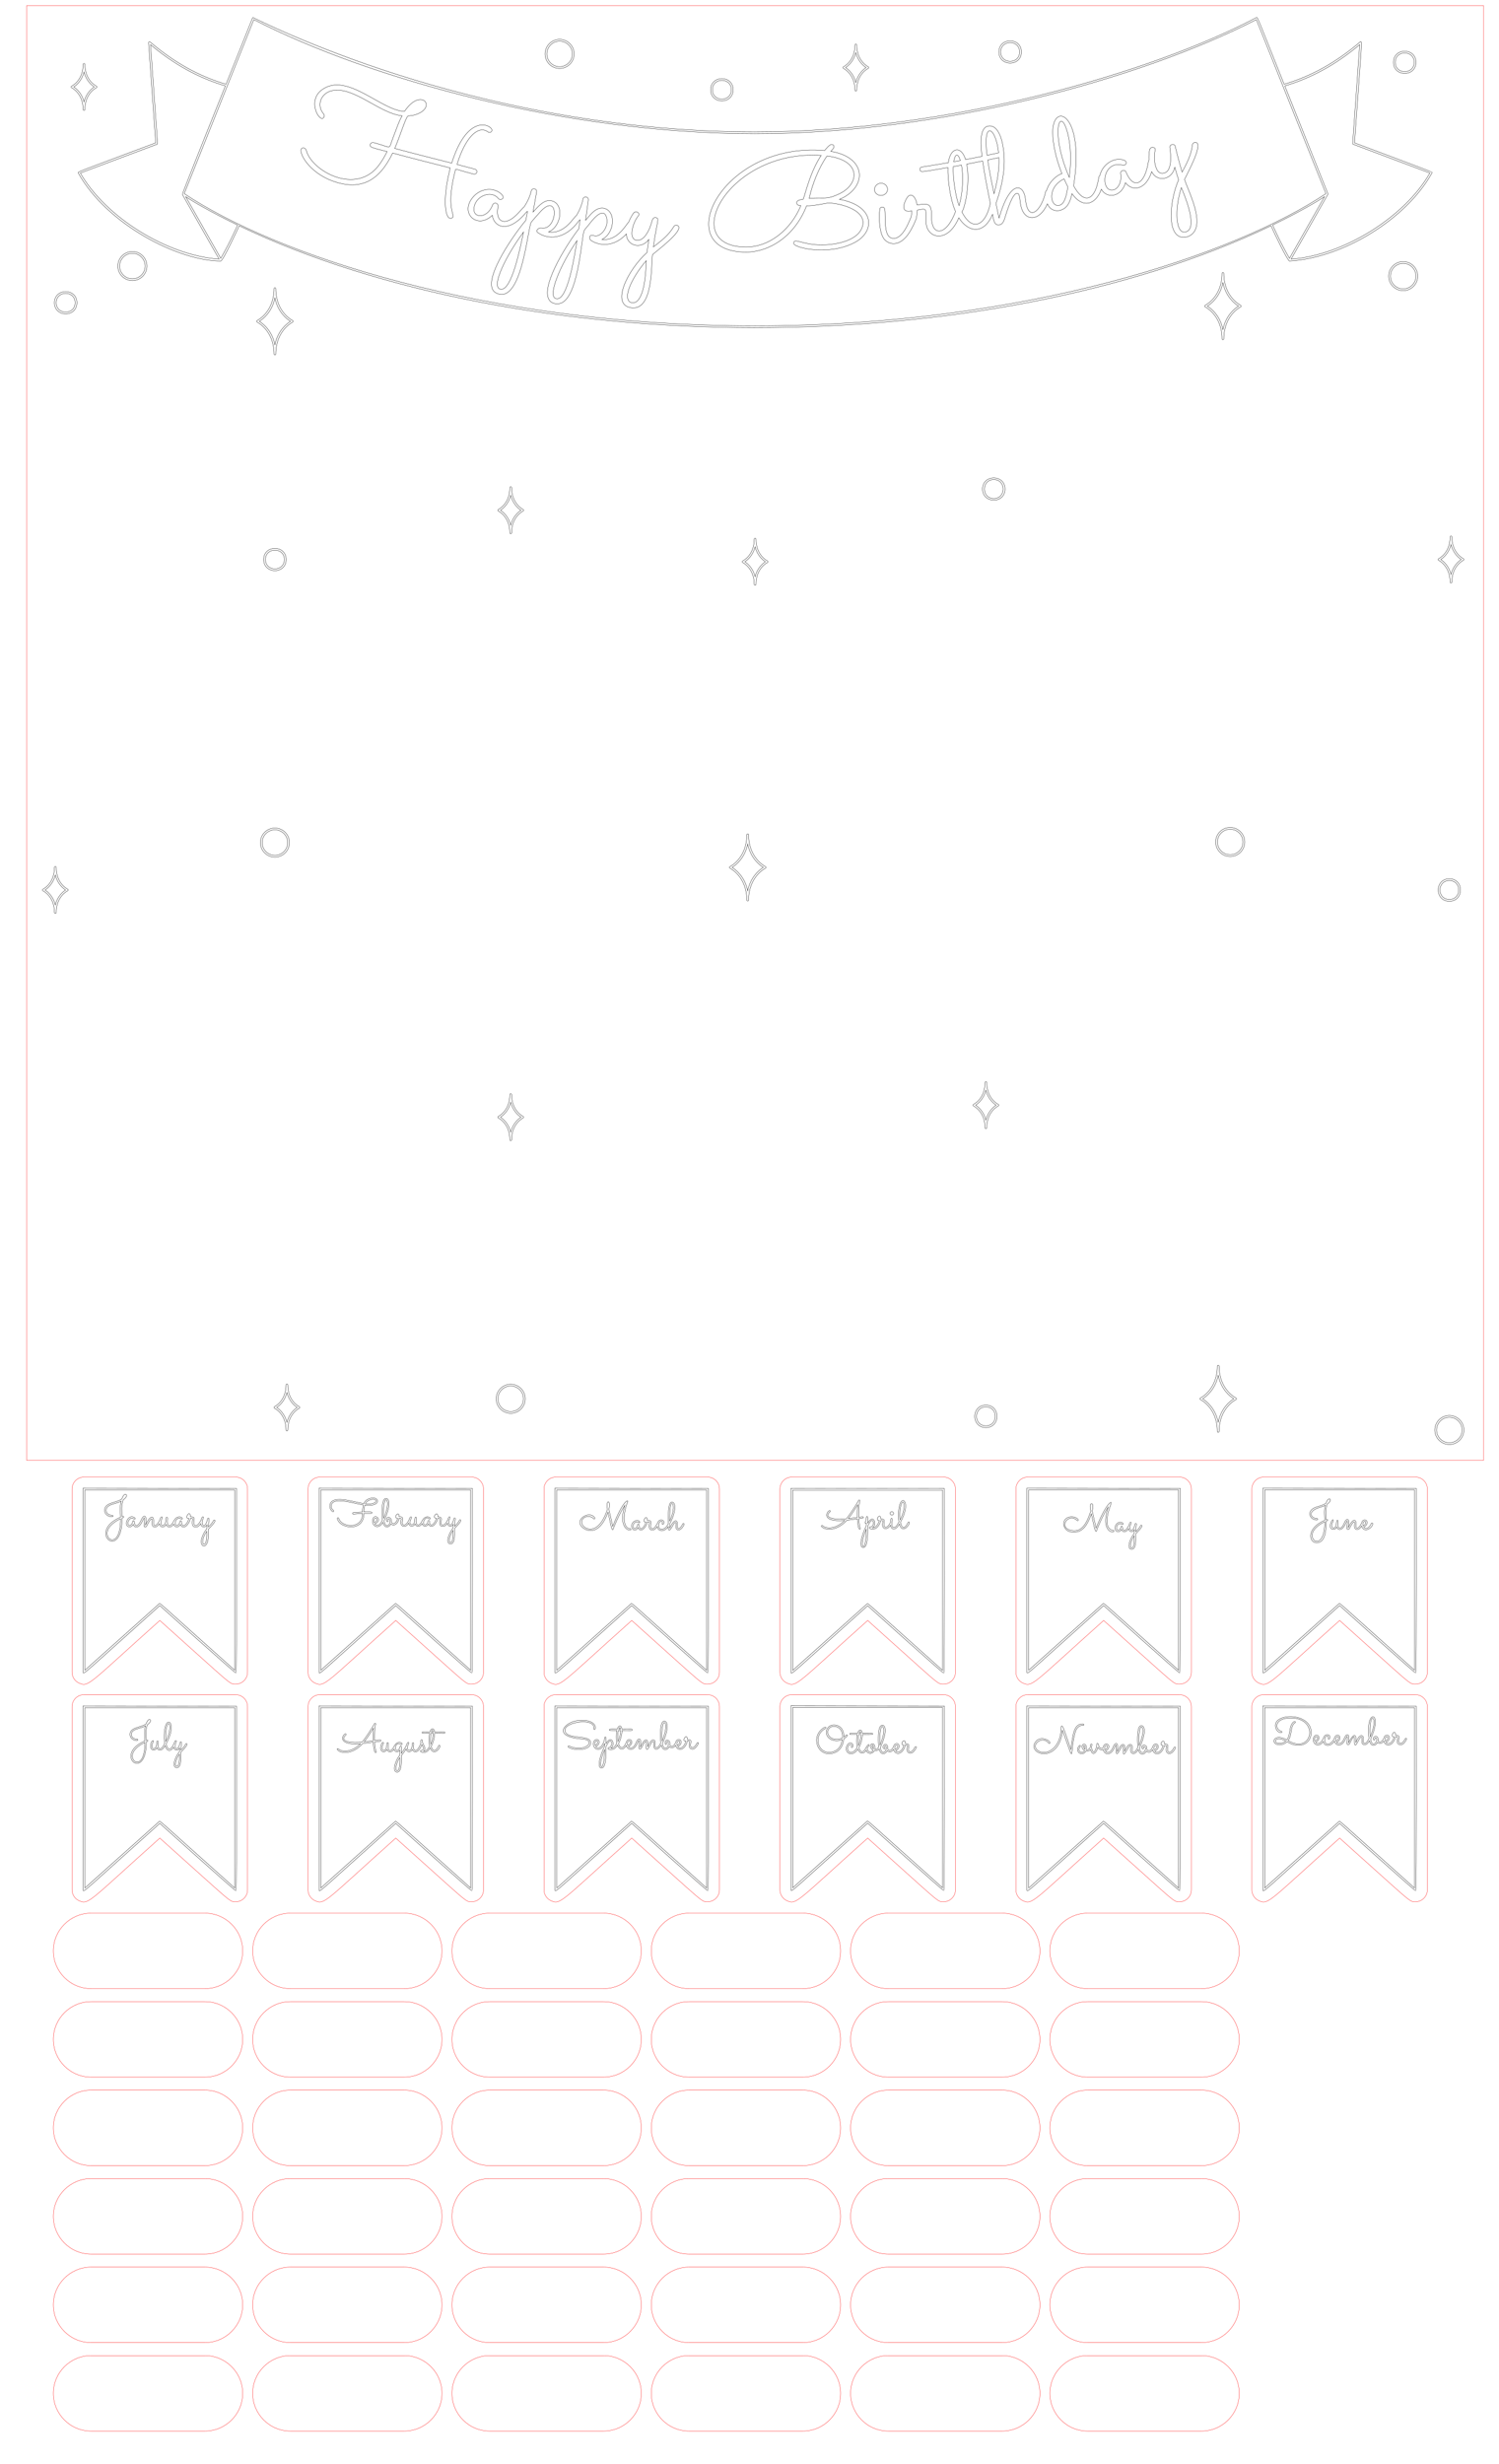 <?xml version="1.0" encoding="utf-8"?>
<!-- Generator: Adobe Illustrator 21.1.0, SVG Export Plug-In . SVG Version: 6.00 Build 0)  -->
<svg version="1.1" id="Слой_1" xmlns="http://www.w3.org/2000/svg" xmlns:xlink="http://www.w3.org/1999/xlink" x="0px" y="0px"
	 width="1254px" height="2060.706px" viewBox="0 0 1254 2060.706" enable-background="new 0 0 1254 2060.706" xml:space="preserve">
<path fill="none" stroke="#FF0000" stroke-width="0.25" stroke-miterlimit="10" d="M76.205,1663.049
	c-17.407,0-31.568-14.162-31.568-31.568s14.161-31.568,31.568-31.568h95.233c17.407,0,31.568,14.162,31.568,31.568
	s-14.161,31.568-31.568,31.568H76.205z"/>
<path fill="none" stroke="#FF0000" stroke-width="0.25" stroke-miterlimit="10" d="M76.205,1737.049
	c-17.407,0-31.568-14.162-31.568-31.568s14.161-31.568,31.568-31.568h95.233c17.407,0,31.568,14.162,31.568,31.568
	s-14.161,31.568-31.568,31.568H76.205z"/>
<path fill="none" stroke="#FF0000" stroke-width="0.25" stroke-miterlimit="10" d="M76.205,1811.049
	c-17.407,0-31.568-14.162-31.568-31.568s14.161-31.568,31.568-31.568h95.233c17.407,0,31.568,14.162,31.568,31.568
	s-14.161,31.568-31.568,31.568H76.205z"/>
<path fill="none" stroke="#FF0000" stroke-width="0.25" stroke-miterlimit="10" d="M242.942,1663.049
	c-17.407,0-31.568-14.162-31.568-31.568s14.161-31.568,31.568-31.568h95.233c17.407,0,31.568,14.162,31.568,31.568
	s-14.161,31.568-31.568,31.568H242.942z"/>
<path fill="none" stroke="#FF0000" stroke-width="0.25" stroke-miterlimit="10" d="M242.942,1737.049
	c-17.407,0-31.568-14.162-31.568-31.568s14.161-31.568,31.568-31.568h95.233c17.407,0,31.568,14.162,31.568,31.568
	s-14.161,31.568-31.568,31.568H242.942z"/>
<path fill="none" stroke="#FF0000" stroke-width="0.25" stroke-miterlimit="10" d="M242.942,1811.049
	c-17.407,0-31.568-14.162-31.568-31.568s14.161-31.568,31.568-31.568h95.233c17.407,0,31.568,14.162,31.568,31.568
	s-14.161,31.568-31.568,31.568H242.942z"/>
<path fill="none" stroke="#FF0000" stroke-width="0.25" stroke-miterlimit="10" d="M409.68,1663.049
	c-17.407,0-31.568-14.162-31.568-31.568s14.161-31.568,31.568-31.568h95.233c17.407,0,31.568,14.162,31.568,31.568
	s-14.161,31.568-31.568,31.568H409.68z"/>
<path fill="none" stroke="#FF0000" stroke-width="0.25" stroke-miterlimit="10" d="M409.68,1737.049
	c-17.407,0-31.568-14.162-31.568-31.568s14.161-31.568,31.568-31.568h95.233c17.407,0,31.568,14.162,31.568,31.568
	s-14.161,31.568-31.568,31.568H409.68z"/>
<path fill="none" stroke="#FF0000" stroke-width="0.25" stroke-miterlimit="10" d="M409.68,1811.049
	c-17.407,0-31.568-14.162-31.568-31.568s14.161-31.568,31.568-31.568h95.233c17.407,0,31.568,14.162,31.568,31.568
	s-14.161,31.568-31.568,31.568H409.68z"/>
<path fill="none" stroke="#FF0000" stroke-width="0.25" stroke-miterlimit="10" d="M576.418,1663.049
	c-17.407,0-31.568-14.162-31.568-31.568s14.161-31.568,31.568-31.568h95.233c17.407,0,31.568,14.162,31.568,31.568
	s-14.161,31.568-31.568,31.568H576.418z"/>
<path fill="none" stroke="#FF0000" stroke-width="0.25" stroke-miterlimit="10" d="M576.418,1737.049
	c-17.407,0-31.568-14.162-31.568-31.568s14.161-31.568,31.568-31.568h95.233c17.407,0,31.568,14.162,31.568,31.568
	s-14.161,31.568-31.568,31.568H576.418z"/>
<path fill="none" stroke="#FF0000" stroke-width="0.25" stroke-miterlimit="10" d="M576.418,1811.049
	c-17.407,0-31.568-14.162-31.568-31.568s14.161-31.568,31.568-31.568h95.233c17.407,0,31.568,14.162,31.568,31.568
	s-14.161,31.568-31.568,31.568H576.418z"/>
<path fill="none" stroke="#FF0000" stroke-width="0.25" stroke-miterlimit="10" d="M743.155,1663.049
	c-17.407,0-31.568-14.162-31.568-31.568s14.161-31.568,31.568-31.568h95.233c17.407,0,31.568,14.162,31.568,31.568
	s-14.161,31.568-31.568,31.568H743.155z"/>
<path fill="none" stroke="#FF0000" stroke-width="0.25" stroke-miterlimit="10" d="M743.155,1737.049
	c-17.407,0-31.568-14.162-31.568-31.568s14.161-31.568,31.568-31.568h95.233c17.407,0,31.568,14.162,31.568,31.568
	s-14.161,31.568-31.568,31.568H743.155z"/>
<path fill="none" stroke="#FF0000" stroke-width="0.25" stroke-miterlimit="10" d="M743.155,1811.049
	c-17.407,0-31.568-14.162-31.568-31.568s14.161-31.568,31.568-31.568h95.233c17.407,0,31.568,14.162,31.568,31.568
	s-14.161,31.568-31.568,31.568H743.155z"/>
<path fill="none" stroke="#FF0000" stroke-width="0.25" stroke-miterlimit="10" d="M909.893,1663.049
	c-17.407,0-31.568-14.162-31.568-31.568s14.161-31.568,31.568-31.568h95.233c17.407,0,31.568,14.162,31.568,31.568
	s-14.161,31.568-31.568,31.568H909.893z"/>
<path fill="none" stroke="#FF0000" stroke-width="0.25" stroke-miterlimit="10" d="M909.893,1737.049
	c-17.407,0-31.568-14.162-31.568-31.568s14.161-31.568,31.568-31.568h95.233c17.407,0,31.568,14.162,31.568,31.568
	s-14.161,31.568-31.568,31.568H909.893z"/>
<path fill="none" stroke="#FF0000" stroke-width="0.25" stroke-miterlimit="10" d="M909.893,1811.049
	c-17.407,0-31.568-14.162-31.568-31.568s14.161-31.568,31.568-31.568h95.233c17.407,0,31.568,14.162,31.568,31.568
	s-14.161,31.568-31.568,31.568H909.893z"/>
<path fill="none" stroke="#FF0000" stroke-width="0.25" stroke-miterlimit="10" d="M76.205,1885.049
	c-17.407,0-31.568-14.162-31.568-31.568s14.161-31.568,31.568-31.568h95.233c17.407,0,31.568,14.162,31.568,31.568
	s-14.161,31.568-31.568,31.568H76.205z"/>
<path fill="none" stroke="#FF0000" stroke-width="0.25" stroke-miterlimit="10" d="M76.205,1959.049
	c-17.407,0-31.568-14.162-31.568-31.568s14.161-31.568,31.568-31.568h95.233c17.407,0,31.568,14.162,31.568,31.568
	s-14.161,31.568-31.568,31.568H76.205z"/>
<path fill="none" stroke="#FF0000" stroke-width="0.25" stroke-miterlimit="10" d="M76.205,2033.049
	c-17.407,0-31.568-14.162-31.568-31.568s14.161-31.568,31.568-31.568h95.233c17.407,0,31.568,14.162,31.568,31.568
	s-14.161,31.568-31.568,31.568H76.205z"/>
<path fill="none" stroke="#FF0000" stroke-width="0.25" stroke-miterlimit="10" d="M242.942,1885.049
	c-17.407,0-31.568-14.162-31.568-31.568s14.161-31.568,31.568-31.568h95.233c17.407,0,31.568,14.162,31.568,31.568
	s-14.161,31.568-31.568,31.568H242.942z"/>
<path fill="none" stroke="#FF0000" stroke-width="0.25" stroke-miterlimit="10" d="M242.942,1959.049
	c-17.407,0-31.568-14.162-31.568-31.568s14.161-31.568,31.568-31.568h95.233c17.407,0,31.568,14.162,31.568,31.568
	s-14.161,31.568-31.568,31.568H242.942z"/>
<path fill="none" stroke="#FF0000" stroke-width="0.25" stroke-miterlimit="10" d="M242.942,2033.049
	c-17.407,0-31.568-14.162-31.568-31.568s14.161-31.568,31.568-31.568h95.233c17.407,0,31.568,14.162,31.568,31.568
	s-14.161,31.568-31.568,31.568H242.942z"/>
<path fill="none" stroke="#FF0000" stroke-width="0.25" stroke-miterlimit="10" d="M409.68,1885.049
	c-17.407,0-31.568-14.162-31.568-31.568s14.161-31.568,31.568-31.568h95.233c17.407,0,31.568,14.162,31.568,31.568
	s-14.161,31.568-31.568,31.568H409.68z"/>
<path fill="none" stroke="#FF0000" stroke-width="0.25" stroke-miterlimit="10" d="M409.68,1959.049
	c-17.407,0-31.568-14.162-31.568-31.568s14.161-31.568,31.568-31.568h95.233c17.407,0,31.568,14.162,31.568,31.568
	s-14.161,31.568-31.568,31.568H409.68z"/>
<path fill="none" stroke="#FF0000" stroke-width="0.25" stroke-miterlimit="10" d="M409.68,2033.049
	c-17.407,0-31.568-14.162-31.568-31.568s14.161-31.568,31.568-31.568h95.233c17.407,0,31.568,14.162,31.568,31.568
	s-14.161,31.568-31.568,31.568H409.68z"/>
<path fill="none" stroke="#FF0000" stroke-width="0.25" stroke-miterlimit="10" d="M576.418,1885.049
	c-17.407,0-31.568-14.162-31.568-31.568s14.161-31.568,31.568-31.568h95.233c17.407,0,31.568,14.162,31.568,31.568
	s-14.161,31.568-31.568,31.568H576.418z"/>
<path fill="none" stroke="#FF0000" stroke-width="0.25" stroke-miterlimit="10" d="M576.418,1959.049
	c-17.407,0-31.568-14.162-31.568-31.568s14.161-31.568,31.568-31.568h95.233c17.407,0,31.568,14.162,31.568,31.568
	s-14.161,31.568-31.568,31.568H576.418z"/>
<path fill="none" stroke="#FF0000" stroke-width="0.25" stroke-miterlimit="10" d="M576.418,2033.049
	c-17.407,0-31.568-14.162-31.568-31.568s14.161-31.568,31.568-31.568h95.233c17.407,0,31.568,14.162,31.568,31.568
	s-14.161,31.568-31.568,31.568H576.418z"/>
<path fill="none" stroke="#FF0000" stroke-width="0.25" stroke-miterlimit="10" d="M743.155,1885.049
	c-17.407,0-31.568-14.162-31.568-31.568s14.161-31.568,31.568-31.568h95.233c17.407,0,31.568,14.162,31.568,31.568
	s-14.161,31.568-31.568,31.568H743.155z"/>
<path fill="none" stroke="#FF0000" stroke-width="0.25" stroke-miterlimit="10" d="M743.155,1959.049
	c-17.407,0-31.568-14.162-31.568-31.568s14.161-31.568,31.568-31.568h95.233c17.407,0,31.568,14.162,31.568,31.568
	s-14.161,31.568-31.568,31.568H743.155z"/>
<path fill="none" stroke="#FF0000" stroke-width="0.25" stroke-miterlimit="10" d="M743.155,2033.049
	c-17.407,0-31.568-14.162-31.568-31.568s14.161-31.568,31.568-31.568h95.233c17.407,0,31.568,14.162,31.568,31.568
	s-14.161,31.568-31.568,31.568H743.155z"/>
<path fill="none" stroke="#FF0000" stroke-width="0.25" stroke-miterlimit="10" d="M909.893,1885.049
	c-17.407,0-31.568-14.162-31.568-31.568s14.161-31.568,31.568-31.568h95.233c17.407,0,31.568,14.162,31.568,31.568
	s-14.161,31.568-31.568,31.568H909.893z"/>
<path fill="none" stroke="#FF0000" stroke-width="0.25" stroke-miterlimit="10" d="M909.893,1959.049
	c-17.407,0-31.568-14.162-31.568-31.568s14.161-31.568,31.568-31.568h95.233c17.407,0,31.568,14.162,31.568,31.568
	s-14.161,31.568-31.568,31.568H909.893z"/>
<path fill="none" stroke="#FF0000" stroke-width="0.25" stroke-miterlimit="10" d="M909.893,2033.049
	c-17.407,0-31.568-14.162-31.568-31.568s14.161-31.568,31.568-31.568h95.233c17.407,0,31.568,14.162,31.568,31.568
	s-14.161,31.568-31.568,31.568H909.893z"/>
<path fill="none" stroke="#FF0000" stroke-width="0.25" stroke-miterlimit="10" d="M1184.066,1417.222h-126.795
	c-5.523,0-10.001,4.478-10.001,10.001v153.192c0,3.943,2.317,7.519,5.917,9.129c7.991,3.576,8.018,0.77,67.481-52.395
	c61.058,54.59,58.134,53.267,63.399,53.267c5.494,0,9.999-4.457,9.999-10.001v-153.192
	C1194.067,1421.699,1189.589,1417.222,1184.066,1417.222z"/>
<path fill="none" stroke="#000000" stroke-width="0.25" stroke-miterlimit="10" d="M1067.251,1445.065
	c1.85,5.704,7.405,3.679,4.328,2.679c-5.274-1.706-5.786-11.018,8.298-11.018c24.279,0,17.999,31.047-2.234,18.928
	c-0.048-0.022-0.033-0.026-0.08-0.047c3.627-4.716,1.585-12.455,5.818-14.934c0.2-0.116,0.301-0.285,0.301-0.507
	c0-1.304-2.427-0.371-3.686,2.979c-1.31,3.494-0.997,8.755-3.479,11.858c-8.54-4.592-11.994-0.309-10.423,2.267
	c1.481,2.438,7.083,2.772,10.661-0.761c9.401,6.241,20.116,2.544,20.116-7.688
	C1096.871,1431.245,1063.131,1432.359,1067.251,1445.065z M1067.164,1455.29c1.628-2.281,5.961-0.722,8.497,0.618
	C1071.525,1459.605,1065.561,1457.523,1067.164,1455.29z M1175.643,1453.911c-1.121,2.175-3.277,5.257-4.978,3.661
	c-2.157-2.011,2.56-6.436-3.123-6.436c0-3.043-1.845-3.397-2.798-0.491c-0.48,1.463,0.263,1.728,1.498,1.728
	c-1.002,4.868-4.979,7.327-6.849,4.74c4.132-2.017,3.324-6.056,0.92-6.056c-1.458,0-2.405,1.203-2.687,2.719
	c-0.12,0.116-0.529,0.873-0.659,1.077c-1.881,2.969-3.601,1.922-4.185,0.754c0.654-4.449-3.266-4.289-3.85-2.092
	c-0.509,1.918,1.187,2.132,1.187,1.045c0-3.011,3.052-0.557,0.776,2.703c-1.234,1.769-3.709,1.854-4.28-2.814
	c9.303-20.718-0.587-23.868-1.553-11.644c-0.209,2.622-0.246,7.882,0.209,11.07c-0.661,1-1.865,4.077-3.729,4.077
	c-2.451,0,0.296-5.059-1.839-6.27c-2.412-1.368-4.472,3.427-5.485,5.461c0.021-0.58,0.058-1.354,0.087-1.934
	c0.326-6.238-2.786-4.554-6.19,2.235c0.276-4.148,0.67-6.785-1.046-6.785c-1.457,0-2.344,2.936-3.361,4.771
	c-1.965,3.559-4.668,3.029-5.643,1.681c3.132-1.529,3.474-4.316,2.282-5.478c-1.245-1.207-3.54-0.557-4.048,2.134
	c-0.051,0.048-0.11,0.09-0.137,0.157c-0.279,0.823-1.432,2.544-2.568,3.439c-5.921,4.67-7.1-5.517-3.281-5.517
	c0.911,0,1.396,0.812,0.911,1.515c-0.797,1.138,1.387,1.785,1.387-0.658c0-2.446-4.326-3.368-5.495,0.969
	c-0.124,0.066-0.19,0.149-0.244,0.268c-2.421,5.428-5.41,4.525-6.389,3.171c4.13-2.016,3.334-6.056,0.92-6.056
	c-2.844,0-3.627,4.472-1.823,6.824c1.511,1.975,4.939,2.379,7.41-1.628c0.702,4.384,6.07,4.821,9.358-0.197
	c0.864,3.819,5.94,5.534,9.178-1.6c0.203-0.397,1.019-2.431,1.462-2.543c0.314,0.256,0.035,3.892,0.016,4.336
	c-0.063,1.471-0.39,2.861,0.824,2.861c0.631,0,1.036-0.598,1.316-1.157c6.578-13.624,2.149,2.733,5.041,1.3
	c1-0.5,4.218-8.911,5.159-6.167c0.374,1.076-1.299,6.04,2.196,6.04c1.751,0,3.179-1.877,4.083-3.394
	c1.388,5.714,5.456,4.172,6.759,1.318c1.401,1.401,3.394,1.455,5.267-1.107c0.85,4.17,6.183,5.437,9.223-1.51
	c0.146-0.133,0.538-1.872,0.571-2.092c4.365-0.234-1.171,4.798,3.154,6.618c2.122,0.896,4.076-1.021,5.255-3.012
	c0.146-0.247,0.912-1.467,0.912-1.752C1176.769,1453.549,1175.918,1453.411,1175.643,1453.911z M1100.01,1456.082
	c-1.636-5.878,5.261-3.955,0.896-0.522C1100.636,1455.77,1100.337,1455.945,1100.01,1456.082z M1117.591,1456.082
	c-1.051-3.708,2.188-4.905,2.188-2.869C1119.778,1454.435,1118.783,1455.583,1117.591,1456.082z M1147.829,1437.099
	c1.01-0.853,3.875,2.012-1.514,15.321C1145.98,1448.63,1145.952,1438.67,1147.829,1437.099z M1158.918,1456.082
	c-0.783-2.814,1.005-4.564,1.95-3.59C1161.487,1453.133,1160.941,1455.236,1158.918,1456.082z M1120.648,1524.856
	c-62.788,56.136-64.148,58.326-64.148,55.675c0-148.882,0-153.943,0-153.943l128.296,0.249c0,0,0.246,154.069-0.443,154.379
	C1183.66,1581.524,1121.212,1525.361,1120.648,1524.856z M1057.999,1428.09v150.765l62.148-55.563
	c0.78-0.695-2.884-3.473,63.147,55.563V1428.09H1057.999z"/>
<path fill="none" stroke="#FF0000" stroke-width="0.25" stroke-miterlimit="10" d="M986.669,1417.222H859.874
	c-5.523,0-10.001,4.478-10.001,10.001v153.192c0,3.943,2.317,7.519,5.917,9.129c7.991,3.576,8.018,0.77,67.481-52.395
	c61.058,54.59,58.134,53.267,63.399,53.267c5.494,0,9.999-4.457,9.999-10.001v-153.192
	C996.67,1421.699,992.193,1417.222,986.669,1417.222z"/>
<path fill="none" stroke="#000000" stroke-width="0.25" stroke-miterlimit="10" d="M906.131,1442.881
	c0.784,0,1.045-1.221-0.444-1.221c-7.49,0-8.143,8.937-9.859,21.416c-4.371-12.904-6.467-19.656-7.467-19.656
	c-0.373,0-0.603,0.287-0.603,0.618c0,18.715-12.997,24.688-19.522,19.895c-6.059-4.451,2.302-11.802,7.831-7.482
	c1.154,0.9,1.547,2.177,2.172,1.458c1.62-1.834-8.708-7.718-12.618-0.166c-5.211,10.066,20.68,17.033,23.2-10.74
	c11.471,31.438,5.483,19.937,10.668,1.648C901.431,1441.559,907.309,1442.881,906.131,1442.881z M982.271,1461.254
	c-2.942,5.708-5.532,4.398-5.532,2.124c0-3.427,1.636-4.898-2.568-4.898c0-6.171-5.7,1.236-1.3,1.236
	c-1.036,5.03-5,7.297-6.849,4.74c5.04-2.46,2.594-7.331-0.214-5.771c-0.89,0.493-1.362,1.407-1.553,2.433
	c-0.048,0.047-0.104,0.086-0.136,0.151c-1.687,3.493-3.831,3.435-4.708,1.681c0.259-2.108-0.37-3.476-2.427-3.465
	c-2.906,0.016-1.797,3.922-0.419,2.846c0.266-0.208,0.265-0.703-0.087-0.951c-0.916-0.645,1.834-1.551,1.791,0.793
	c-0.065,3.573-4.253,5.931-5.025-0.381c8.003-17.821,2.079-20.335,0.096-17.969c-2.309,2.763-1.921,14.027-1.439,17.396
	c-0.661,1-1.865,4.077-3.729,4.077c-2.424,0,0.289-5.063-1.839-6.27c-2.338-1.326-4.276,3.034-5.485,5.461
	c0.08-2.191,0.764-5.644-1.411-5.644c-1.597,0-2.735,2.043-4.692,5.945c0.264-3.975,0.564-5.941-0.436-6.619
	c-1.302-0.876-2.739,1.671-3.247,3.157c-2.532,5.642-5.515,4.308-6.367,3.129c2.797-1.365,3.246-3.657,2.742-4.804
	c-0.876-1.987-3.917-1.703-4.509,1.468c-0.059,0.059-0.122,0.115-0.152,0.198c0,0.276-0.541,0.871-1.173,0.871
	c-2.554,0-2.948-4.757-2.948-3.757c-0.15-0.686-1.189-0.63-1.189,0.158c0,4.028-2.016,6.69-2.536,6.69
	c-0.862,0-2.438-3.997-1.427-5.929c0.101-0.179,0.096-0.455-0.095-0.674c-0.454-0.521-1.425-0.275-1.346,2.584
	c-0.701,1.419-1.725,2.265-3.267,2.004c0.085-0.37,0.127-0.724,0.127-1.062c0-6.227-5.678-3.447-3.107,0.412
	c0.401,0.602,0.914,1.067,1.538,1.395c-1.365,2.794-5.665,1.446-4.502-2.013c0.226-0.679,0.464-0.991,0.735-1.231
	c0.665-0.59,0.233-1.795-0.72-0.869c-1.005,0.975-1.856,2.69-1.109,4.613c1.049,2.73,5.092,2.981,6.642-0.118
	c1.219,0.254,2.861-0.094,3.917-1.331c1.791,6.567,5.323,2.008,6.149-1.856c0.944,1.693,2.817,2.849,4.419,1.761
	c0.63,4.256,6.015,6.095,9.294-1.191c0.164-0.396,1.027-2.415,1.442-2.521c0.28,0.228,0.104,2.363,0.087,2.727
	c-0.666,14.437,6.727-10.559,6.017,1.174c-0.714,11.223,4.969-6.472,6.253-2.728c0.377,1.085-1.306,6.04,2.196,6.04
	c1.76,0,3.186-1.888,4.083-3.394c1.395,5.745,5.467,4.148,6.759,1.318c1.379,1.379,3.372,1.485,5.267-1.107
	c0.848,4.16,6.179,5.446,9.223-1.51c0.146-0.133,0.538-1.872,0.571-2.092c2.939-0.158,1.458,0.736,1.458,3.661
	c0,1.018,0.334,1.815,0.816,2.339c2.946,3.201,7.047-3.145,7.047-4.146C983.396,1460.893,982.546,1460.754,982.271,1461.254z
	 M907.7,1462.871c-0.436-0.269-0.761-0.67-0.991-1.117C905.337,1459.058,908.287,1458.711,907.7,1462.871z M924.219,1463.425
	c-0.791-2.791,1.006-4.568,1.949-3.59C926.789,1460.475,926.242,1462.58,924.219,1463.425z M955.408,1444.625
	c2.12,3.003-1.086,11.734-2.465,15.14C952.221,1451.589,953.566,1442.015,955.408,1444.625z M965.546,1463.425
	c-1.052-3.78,2.188-4.855,2.188-2.869C967.733,1461.793,966.722,1462.934,965.546,1463.425z M923.251,1524.856
	c-62.788,56.136-64.148,58.326-64.148,55.675c0-148.882,0-153.943,0-153.943l128.296,0.249c0,0,0.246,154.069-0.443,154.379
	C986.263,1581.524,923.815,1525.361,923.251,1524.856z M860.603,1428.09v150.765l62.148-55.563
	c0.78-0.695-2.884-3.473,63.147,55.563V1428.09H860.603z"/>
<path fill="none" stroke="#FF0000" stroke-width="0.25" stroke-miterlimit="10" d="M789.273,1417.222H662.478
	c-5.523,0-10.001,4.478-10.001,10.001v153.192c0,3.943,2.317,7.519,5.917,9.129c7.991,3.576,8.018,0.77,67.481-52.395
	c61.058,54.59,58.134,53.267,63.399,53.267c5.494,0,9.999-4.457,9.999-10.001v-153.192
	C799.274,1421.699,794.796,1417.222,789.273,1417.222z"/>
<path fill="none" stroke="#000000" stroke-width="0.25" stroke-miterlimit="10" d="M708.331,1450.734
	c-0.106,0-0.19,0.037-0.254,0.11c-0.308,0.422-1.367,1.389-2.061,1.775c0-6.948-3.787-10.066-8.497-10.066
	c-7.312,0-9.023,10.426-0.682,12.722c2.535,0.698,5.179,0.6,7.752-0.547c-0.57,4.49-2.695,8.488-6.943,9.955
	c-13.277,4.581-18.464-13.588-7.039-19.213c1-0.454,0.422-2.607-3.472,0.928c-8.909,8.085-2.092,24.218,11.137,19.309
	c4.801-1.789,7.183-6.437,7.633-11.645C709.474,1451.995,709.216,1450.734,708.331,1450.734z M704.779,1453.365
	c-2.699,1.391-5.701,1.461-7.966,0.689c-6.43-2.192-5.205-10.344,0.643-10.344C701.897,1443.71,705.27,1447.092,704.779,1453.365z
	 M765.511,1460.911c-1.121,2.175-3.277,5.257-4.978,3.661c-2.17-2.023,2.568-6.436-3.123-6.436c0-6.184-5.673,1.236-1.3,1.236
	c-1.094,5.313-5.139,7.105-6.849,4.74c3.498-1.708,3.606-5.076,1.641-5.905c-1.205-0.511-2.97,0.23-3.407,2.569
	c-0.048,0.047-0.103,0.085-0.135,0.15c-1.714,3.561-3.841,3.414-4.708,1.681c0.086-0.7,0.125-1.418-0.111-2.125
	c-1.394-4.178-5.255,0.051-3.297,1.692c0.817,0.685,1.677-0.138,0.965-0.641c-1.177-0.796,0.896-2.604,1.215-0.599
	c0.65,4.088-4.105,7.323-4.938,0.515c8.534-19.005,1.248-21.206-0.594-16.748c-1.444,3.486-1.248,12.655-0.753,16.143
	c-0.667,1-1.273,2.457-3.313,2.08c0.37-1.608-0.005-4.724-1.997-4.724c-2.088,0-2.334,3.951,0.555,5.47
	c-2.035,4.153-7.451-0.957-3.45-3.539c0.506-0.327,0.298-1.556-0.582-1.034c-0.438,0.26-0.862,0.795-1.289,1.567
	c-0.279,0.127-0.655,1.058-0.822,1.365c-2.434,4.488-4.659,3.206-5.73-0.58c0.988-1.234,2.933-6.625,2.933-10.906
	c5.198,0,9.924,0.315,8.466-0.959c-0.289-0.246-8.149-0.15-8.529-0.15c-0.417-3.779-3.015-3.306-3.931,0h-5.961
	c-0.812,0-0.815,1.109,0,1.109h5.691c-0.506,2.518-0.744,7.343-0.006,10.548c-2.13,4.636-6.887,5.877-7.842,2.341
	c-0.839-3.108,1.559-5.434,2.846-4.313c1,0.872-0.553,1.395,0.111,2.094c0.818,0.854,2.196-1.441,0.776-2.902
	c-2.958-3.032-7.089,3.45-4.082,7.095c1.537,1.853,5.698,2.145,8.67-2.701c1.387,3.658,4.423,4.955,6.998,0.965
	c0.752,3.271,5.18,3.59,6.779,0.381c1.358,0.283,3.006-0.175,4.029-1.471c1.332,5.83,5.463,4.397,6.798,1.471
	c1.41,1.41,3.372,1.489,5.267-1.107c0.839,4.113,6.153,5.508,9.223-1.51c0.146-0.133,0.538-1.872,0.571-2.092
	c3.612-0.194,0.583,2.054,1.68,5.002c0.276,0.734,0.749,1.311,1.475,1.616c0.813,0.343,1.873,0.293,2.767-0.277
	c1.653-1.057,3.4-3.933,3.4-4.486C766.637,1460.553,765.79,1460.408,765.511,1460.911z M720.188,1449.433h-1.521
	C719.259,1447.648,719.948,1447.411,720.188,1449.433z M718.381,1450.542h1.871c0,2.84-0.923,6.714-2.108,9.322
	C717.706,1457.681,717.842,1452.941,718.381,1450.542z M730.73,1462.527c-1.953-1.204-1.347-4.076-0.491-2.939
	C730.725,1460.224,730.847,1461.707,730.73,1462.527z M738.648,1444.281c2.119,3.003-1.085,11.73-2.465,15.14
	C735.514,1451.845,736.682,1441.495,738.648,1444.281z M748.786,1463.082c-0.783-2.813,1-4.569,1.95-3.59
	C751.316,1460.093,750.892,1462.202,748.786,1463.082z M725.854,1524.686c-62.788,56.136-64.148,58.325-64.148,55.675
	c0-148.882,0-153.943,0-153.943l128.296,0.249c0,0,0.246,154.069-0.443,154.379C788.867,1581.353,726.419,1525.19,725.854,1524.686z
	 M663.206,1427.919v150.765l62.148-55.563c0.78-0.695-2.884-3.473,63.147,55.563v-150.765H663.206z"/>
<path fill="none" stroke="#FF0000" stroke-width="0.25" stroke-miterlimit="10" d="M591.876,1417.222H465.081
	c-5.523,0-10.001,4.478-10.001,10.001v153.192c0,3.943,2.317,7.519,5.917,9.129c7.991,3.576,8.018,0.77,67.481-52.395
	c61.058,54.59,58.134,53.267,63.399,53.267c5.494,0,9.999-4.457,9.999-10.001v-153.192
	C601.877,1421.699,597.4,1417.222,591.876,1417.222z"/>
<path fill="none" stroke="#000000" stroke-width="0.25" stroke-miterlimit="10" d="M497.354,1446.292
	c1.681,0,2.014-9.276-14.363-7.364c-10.365,1.21-22.157,13.501,4.426,15.376c11.31,0.798,3.544,10.725-9.158,6.715
	c-1.347-0.425-2.132-0.888-2.132-0.888c-0.655-0.434-1.333,0.626-0.635,1.015c4.175,2.87,18.643,3.208,18.643-3.693
	c0-6.991-17.82-2.583-21.093-8.815c-4.333-8.25,23.773-12.708,23.773-3.868C496.815,1445.538,496.411,1446.292,497.354,1446.292z
	 M583.212,1457.515c-2.998,5.816-5.533,4.311-5.533,2.124c0-3.14,1.694-4.898-2.568-4.898c0-2.291-1.19-3.514-2.393-1.396
	c-1.173,2.043-0.463,2.632,1.094,2.632c-0.851,4.131-4.622,7.819-6.849,4.74c3.493-1.705,3.606-5.072,1.641-5.905
	c-1.224-0.519-2.976,0.245-3.407,2.568c-0.048,0.047-0.104,0.086-0.136,0.151c-1.67,3.459-3.756,3.585-4.708,1.681
	c0.26-2.113-0.132-3.818-2.185-3.887c-2.458-0.083-2.127,4.556-0.661,3.268c0.3-0.261,0.121-1.05,0.182-1.518
	c0.139-1.064,1.522-1.079,1.522,1.36c0,3.52-4.242,6.022-5.025-0.381c6.762-15.058,3.496-19.67,0.841-18.563
	c-3.255,1.352-2.647,14.754-2.184,17.989c-0.661,1-1.859,4.077-3.73,4.077c-2.462,0,0.323-5.044-1.838-6.27
	c-2.321-1.317-4.29,3.064-5.485,5.461c0.066-1.821,0.901-6.97-2.314-5.405c-1.291,0.624-3.117,4.367-3.789,5.707
	c0.07-1.046,0.34-4.613,0.159-5.597c-0.245-1.263-1.384-1.73-2.474-0.388c-1.392,1.715-1.83,4.908-4.185,6.293
	c-1.077,0.63-2.716,0.518-3.551-0.642c1.581-0.772,2.916-2.133,2.916-3.9c0-2.675-3.911-3.22-4.666,0.477
	c-0.092,0.063-0.165,0.158-0.217,0.285c-1.749,4.372-4.754,5.746-6.246,0.475c1.061-1.317,2.934-6.877,2.934-10.906
	c7.472,0,8.639,0.307,8.639-0.555c0-0.907-1.018-0.555-8.703-0.555c-0.403-3.74-3.004-3.348-3.931,0
	c-2.571,0-8.021-0.454-6.389,0.959c0.282,0.244,5.74,0.15,6.119,0.15c-0.537,2.671-0.737,7.365-0.007,10.542
	c-1.124,2.206-2.577,4.407-5.066,4.407c3.993-2.826,0.847-12.249-3.994-4.011c0-2.648,0.301-6.585-1.016-5.279
	c-0.209,0.213-0.176,0.449-0.189,0.777c-0.038,0.815-0.374,2.407-0.905,3.702c-0.173,0.108-0.848,1.539-0.966,1.751
	c-1.991,3.594-4.69,3.003-5.643,1.681c4.083-1.993,3.388-6.056,0.919-6.056c-3.861,0-3.956,8.274,1.236,8.274
	c2.555-0.05,4.087-2.305,5.179-4.617c0.069-0.039,0.136-0.086,0.195-0.154c0,0.953-0.016,1.091-0.016,2.141
	c-3.595,7.014-6.793,18.277-2.6,18.277c4.008,0,3.711-11.78,3.789-17.992c1.117-2.028,2.828-6.095,4.208-4.186
	c1.319,1.836-0.348,5.106-1.793,5.071c-0.876-0.021-1.117,0.979-0.391,1.322c1.989,0.937,5.212,0.664,7.544-3.456
	c1.322,3.446,4.423,5.332,7.348,0.346c0.858,3.711,5.836,5.608,9.192-1.649c0.164-0.397,1.027-2.415,1.441-2.521
	c0.331,0.27-0.02,5.184-0.039,5.612c-0.039,0.863-0.029,1.585,0.88,1.585c1.354,0,1.984-3.238,3.995-5.818
	c2.457-3.141,0.638,4.755,1.387,5.755c1.598,2.134,3.565-6.555,5.762-6.349c0.606,0.046,0.438,1.409,0.365,2.013
	c-0.657,5.472,3.29,6.073,6.288,1.021c1.378,5.683,5.435,4.202,6.759,1.318c1.443,1.449,3.356,1.512,5.266-1.106
	c0.865,4.211,6.228,5.391,9.223-1.51c0.143-0.13,0.538-1.873,0.571-2.092c2.857-0.153,1.457,0.594,1.457,3.661
	c0,2.898,2.591,3.877,4.463,2.68c1.66-1.062,3.4-3.98,3.4-4.486C584.337,1457.152,583.487,1457.016,583.212,1457.515z
	 M497.829,1459.686c-1.216-4.37,3.124-4.929,2.029-2.021C499.512,1458.585,498.725,1459.313,497.829,1459.686z M502.411,1475.586
	c0-3.494,1.768-8.854,3.377-12.46C505.397,1480.44,502.411,1478.445,502.411,1475.586z M519.103,1446.038h-1.521
	C518.171,1444.262,518.862,1444.007,519.103,1446.038z M517.296,1447.147h1.871c0,2.769-0.887,6.638-2.108,9.321
	C516.673,1454.549,516.7,1449.795,517.296,1447.147z M525.159,1459.686c-1.618-5.812,5.319-4,0.896-0.522
	C525.786,1459.375,525.487,1459.549,525.159,1459.686z M556.349,1440.885c2.024,2.884-1.118,11.81-2.466,15.14
	C553.08,1446.5,554.735,1438.598,556.349,1440.885z M566.487,1459.686c-1.207-4.337,3.135-4.959,2.029-2.021
	C568.172,1458.581,567.382,1459.312,566.487,1459.686z M528.458,1524.856c-62.788,56.136-64.148,58.326-64.148,55.675
	c0-148.882,0-153.943,0-153.943l128.296,0.249c0,0,0.246,154.069-0.443,154.379C591.47,1581.524,529.022,1525.361,528.458,1524.856z
	 M465.809,1428.09v150.765l62.148-55.563c0.78-0.695-2.884-3.473,63.147,55.563V1428.09H465.809z"/>
<path fill="none" stroke="#FF0000" stroke-width="0.25" stroke-miterlimit="10" d="M394.479,1417.222H267.685
	c-5.523,0-10.001,4.478-10.001,10.001v153.192c0,3.943,2.317,7.519,5.917,9.129c7.991,3.576,8.018,0.77,67.481-52.395
	c61.058,54.59,58.134,53.267,63.399,53.267c5.494,0,9.999-4.457,9.999-10.001v-153.192
	C404.48,1421.699,400.003,1417.222,394.479,1417.222z"/>
<path fill="none" stroke="#000000" stroke-width="0.25" stroke-miterlimit="10" d="M313.374,1455.566
	c-0.17-3.589,0.2-10.509,0.571-12.825c1.23-1.496-0.675-2.483-1.126-0.459c-2.261,3.72-7.015,11.37-9.939,14.6
	c-8.288,0.835-18.509-0.144-14.378-5.128c0.201-0.243,0.961-0.938,0.967-0.951c0.413-0.883-0.711-1.491-1.981,0.301
	c-2.721,3.846,0.093,8.284,14.14,7.095c-7.455,7.465-15.452,6.947-18.15,4.668c-2.508-2.108-2.068,2.688,5.326,2.688
	c5.71,0,10.786-3.292,14.664-7.515c1.044-0.108,7.772-0.993,8.766-1.125c0.559,11.541,2.992,8.783,2.426,7.783
	c-0.888-1.724-1.167-5.991-1.236-7.926c0.385-0.049,4.79-0.486,5.033-0.753C319.932,1454.368,315.087,1455.348,313.374,1455.566z
	 M312.186,1455.708c-0.226,0.029-7.456,0.973-7.563,0.982c2.574-3.182,5.795-8.331,7.832-11.54
	C312.159,1448.256,312.111,1452.546,312.186,1455.708z M363.563,1448.353c-0.384-3.565-2.968-3.475-3.931,0
	c-5.335,0-6.563-0.353-6.563,0.555c0,1,1.881,0.555,6.294,0.555c-0.536,2.667-0.757,7.478,0.037,10.735
	c-1.017,2.159-2.921,4.645-5.111,4.199c2.62-1.751,0.122-4.791-0.871-7.261c0.68-3.275-2.149-2.859-1.252,0.079
	c-0.341,1.719-0.552,1.711-0.983,2.663c-2.765,6.198-5.601,4.102-5.278,0.777c0.038-0.485,0.321-2.738,0.047-3.084
	c-0.209-0.261-0.601-0.258-0.84-0.039c-0.292,0.262-0.407,2.692-0.444,3.123c-0.484,4.844-6.364,3.938-2.694-2.601
	c0.5-1-1.001-2.212-2.023,1.66c0,0-1.191,2.603-4.271,6.615c0.056-3.937,0.477-7.303-0.856-6.158
	c-0.115,0.101-0.185,0.225-0.205,0.372c-0.117,0.869-0.403,1.764-0.983,2.426c-3.397,3.853-4.292-6.117,1.022-4.661
	c0.423,0.118,1.022,0.65,1.26,0.65c0.518,0,0.891-0.597,0.238-1.189c-1.397-1.255-4.445-0.983-5.902,1.812
	c-0.127,0.057-0.205,0.062-0.311,0.296c-0.657,1.473-1.98,3.979-3.583,3.979c-3.266,0-0.286-8.341-2.488-6.325
	c-0.117,0.105-0.186,0.237-0.207,0.396c-0.094,1.08-0.063,5.817-2.6,5.817c-2.038,0-1.681-3.288-0.332-5.691
	c0.297-0.593-0.044-0.982-0.46-0.982c-1.35,0-3.651,7.879,0.792,7.879c1.16,0,2.17-0.967,2.774-1.95
	c0.768,2.515,3.546,3.062,5.876-0.264c0.455,2.643,3.272,2.883,4.824,0.914c-0.043,1.239-0.031,1.807-0.063,4.217
	c-3.857,4.23-6.592,14.093-2.268,14.093c4.174,0,3.472-9.495,3.472-13.665c2.147-2.684,3.292-4.411,4.068-5.721
	c0.411,2.645,3.454,3.484,5.332,0.427c0.994,3.254,5.185,3.149,7.862-4.09c0.56,1.352,1.565,2.506,1.229,3.733
	c-0.203,0.738-0.844,1.129-1.418,1.081c-0.73-0.061-1.718,0.786-0.321,1.426c1.893,0.867,5.006,0.835,7.427-3.469
	c3.305,8.535,10.329-2.169,7.635-2.169c-0.264,0-0.449,0.127-0.555,0.381c-1.744,4.361-4.746,5.773-6.246,0.475
	c1.076-1.336,2.934-6.889,2.934-10.906c6.988,0,8.639,0.445,8.639-0.555C372.266,1448.046,371.102,1448.353,363.563,1448.353z
	 M331.312,1479.916c-0.441-1.479,0.502-6.446,3.163-10.114C335.001,1482.004,331.844,1481.701,331.312,1479.916z M362.374,1448.353
	h-1.521C361.395,1446.717,362.119,1446.208,362.374,1448.353z M360.329,1458.784c-0.386-1.919-0.358-6.674,0.237-9.321h1.871
	C362.438,1452.147,361.585,1456.025,360.329,1458.784z M331.061,1524.856c-62.788,56.136-64.148,58.326-64.148,55.675
	c0-148.882,0-153.943,0-153.943l128.296,0.249c0,0,0.246,154.069-0.443,154.379C394.074,1581.524,331.626,1525.361,331.061,1524.856
	z M268.413,1428.09v150.765l62.148-55.563c0.78-0.695-2.884-3.473,63.147,55.563V1428.09H268.413z"/>
<path fill="none" stroke="#FF0000" stroke-width="0.25" stroke-miterlimit="10" d="M197.083,1417.222H70.288
	c-5.523,0-10.001,4.478-10.001,10.001v153.192c0,3.943,2.317,7.519,5.917,9.129c7.991,3.576,8.018,0.77,67.481-52.395
	c61.058,54.59,58.134,53.267,63.399,53.267c5.494,0,9.999-4.457,9.999-10.001v-153.192
	C207.084,1421.699,202.606,1417.222,197.083,1417.222z"/>
<path fill="none" stroke="#000000" stroke-width="0.25" stroke-miterlimit="10" d="M122.248,1441.617
	c-4.144,3.193-13.506,2.695-13.506,8.782c0,4.9,6.594,6.122,6.594,4.613c0-0.344-0.249-0.603-0.586-0.603
	c-2.659,0-4.819-1.336-4.819-4.059c0-4.69,7.51-4.606,11.794-7.022c-1.246,4.65-0.574,8.357-0.491,12.556
	c-27.079,11.594,1.204,35.386,1.204,0.729c0.5-0.215,1.221-0.428,1.221-0.935c0-0.422-0.444-0.763-1.236-0.333
	c-0.17-4.627-0.777-8.303,0.84-12.983c0.993-0.716,2.711-2.149,2.711-3.377C125.973,1437.715,124.027,1436.627,122.248,1441.617z
	 M112.57,1463.565c2.047-2.678,5.518-5.063,8.679-6.429C121.249,1483.092,105.467,1472.831,112.57,1463.565z M155.379,1458.42
	c-0.985,2.105-2.551,3.614-4.074,5.137c0.306-6.09,1.015-6.944-0.047-6.944c-0.305,0-0.53,0.208-0.57,0.476
	c-1.389,6.976-4.217,5.824-4.217,3.377c0-2.331,1.046-3.915,1.046-3.915c0.421-0.635-0.558-1.332-0.999-0.65
	c0-0.121-0.557,0.857-0.937,2.314c-0.067,0.053-0.132,0.109-0.173,0.191c-2.906,6.062-5.359,5.214-6.404-0.111
	c7.446-13.565,3.606-20.416,0.809-17.532c-2.427,2.494-2.975,12.013-2.035,17.379c-0.306,0.136-0.478,0.666-0.629,0.986
	c-0.591,1.265-1.861,3.29-3.266,3.29c-2.361,0-1.568-4.834-1.489-5.834c0-0.844-1.106-0.862-1.205-0.095
	c-0.181,2.076-0.059,4.715-1.942,5.635c-2.359,1.161-2.65-2.71-1.244-5.072c1.483-2.472-2.029-2.002-2.029,3.353
	c0,3.338,3.397,4.394,5.391,1.157c0.876,2.868,4.297,3.135,6.779-1.761c1.216,4.562,4.334,5.653,7.175,1.247
	c0.317,2.836,3.448,3.41,4.894,0.848c-0.067,0.995-0.112,1.99-0.158,3.091c-3.812,4.447-6.628,13.316-2.108,13.316
	c4.334,0,3.163-10.639,3.298-12.92c0.891-1.001,5.278-5.269,5.278-6.689C156.521,1458.033,155.646,1457.832,155.379,1458.42z
	 M138.719,1456.312c-0.651-7.039,0.706-14.901,2.234-14.901C142.575,1441.411,143.024,1447.996,138.719,1456.312z M147.929,1477.111
	c-2.319,0-0.8-5.995,2.108-10.193C150.057,1468.008,150.589,1477.111,147.929,1477.111z M133.686,1524.856
	c-62.788,56.136-64.148,58.326-64.148,55.675c0-148.882,0-153.943,0-153.943l128.296,0.249c0,0,0.246,154.069-0.443,154.379
	C196.698,1581.524,134.25,1525.361,133.686,1524.856z M71.037,1428.09v150.765l62.148-55.563c0.78-0.695-2.884-3.473,63.147,55.563
	V1428.09H71.037z"/>
<path fill="none" stroke="#FF0000" stroke-width="0.25" stroke-miterlimit="10" d="M1184.066,1235.222h-126.795
	c-5.523,0-10.001,4.478-10.001,10.001v153.192c0,3.943,2.317,7.519,5.917,9.129c7.991,3.576,8.018,0.77,67.481-52.395
	c61.058,54.59,58.134,53.267,63.399,53.267c5.494,0,9.999-4.457,9.999-10.001v-153.192
	C1194.067,1239.699,1189.589,1235.222,1184.066,1235.222z"/>
<path fill="none" stroke="#000000" stroke-width="0.25" stroke-miterlimit="10" d="M1109.253,1257.114
	c-1.623,1.253-5.059,2.307-7.069,2.885c-8.629,2.466-6.939,8.007-4.503,9.836c1.43,1.071,4.661,1.873,4.661,0.673
	c0-0.329-0.237-0.602-0.587-0.602c-4.798,0-9.018-5.911,2.418-9.337c1.481-0.443,3.262-1.013,4.558-1.744
	c-1.244,4.64-0.574,8.366-0.491,12.555c-15.734,6.736-13.269,18.776-6.802,18.776c7.385,0,8.006-10.716,8.006-18.047
	c0.392-0.168,0.692-0.309,0.904-0.42c0.766-0.402,0.2-1.453-0.92-0.848c-0.17-4.622-0.776-8.305,0.84-12.983
	c0.994-0.717,2.711-2.151,2.711-3.377C1112.979,1253.219,1111.039,1252.115,1109.253,1257.114z M1099.575,1279.062
	c2.05-2.676,5.543-5.077,8.68-6.428C1108.255,1298.166,1092.399,1288.445,1099.575,1279.062z M1147.204,1273.918
	c-2.477,5.55-5.468,4.443-6.389,3.17c3.449-1.68,3.646-5.059,1.641-5.905c-1.234-0.521-2.976,0.254-3.409,2.574
	c-0.138,0.135-0.568,1.043-0.681,1.254c-0.538,1.006-1.795,2.885-3.067,2.885c-1.583,0-0.903-2.887-0.903-4.344
	c0-2.044-2.088-5.055-6.404,3.852c0.397-3.886,0.667-5.867-0.333-6.586c-1.388-0.999-2.92,2.141-3.215,3.177
	c-2.809,6.241-5.56,3.909-5.25,0.715c0.078-1,0.588-4.377-0.793-3.123c-0.29,0.264-0.406,2.69-0.444,3.123
	c-0.49,4.905-6.332,3.849-2.694-2.6c0.06-0.122,0.127-0.252,0.127-0.38c0-3.875-5.933,7.276,0.206,7.276
	c1.16,0,2.169-0.966,2.773-1.95c0.753,2.453,3.955,3.913,7.197-2.647c0.177-0.427,0.993-2.37,1.442-2.521
	c0.224,0.188,0.148,1.657,0.127,1.95c-0.273,3.765-0.885,5.247,0.635,5.247c1,0,1.221-1.137,2.322-3.123
	c1.532-2.776,3.336-4.881,3.106-1.807c-0.077,1.09-0.823,4.946,2.133,4.946c1.625,0,2.916-1.658,3.777-3.036
	c1.469,6.384,9.238,1.979,9.238-1.895C1148.346,1273.535,1147.473,1273.326,1147.204,1273.918z M1140.34,1276.058
	c-1.211-4.36,3.132-4.945,2.029-2.021C1142.051,1274.881,1141.319,1275.647,1140.34,1276.058z M1120.66,1342.712
	c-62.788,56.136-64.148,58.326-64.148,55.675c0-148.882,0-153.943,0-153.943l128.296,0.249c0,0,0.246,154.069-0.443,154.379
	C1183.672,1399.379,1121.224,1343.217,1120.66,1342.712z M1058.011,1245.945v150.765l62.148-55.563
	c0.78-0.695-2.884-3.473,63.147,55.563v-150.765H1058.011z"/>
<path fill="none" stroke="#FF0000" stroke-width="0.25" stroke-miterlimit="10" d="M986.669,1235.222H859.874
	c-5.523,0-10.001,4.478-10.001,10.001v153.192c0,3.943,2.317,7.519,5.917,9.129c7.991,3.576,8.018,0.77,67.481-52.395
	c61.058,54.59,58.134,53.267,63.399,53.267c5.494,0,9.999-4.457,9.999-10.001v-153.192
	C996.67,1239.699,992.193,1235.222,986.669,1235.222z"/>
<path fill="none" stroke="#000000" stroke-width="0.25" stroke-miterlimit="10" d="M931.283,1279.756
	c-0.676-0.021-1.27-0.164-1.783-0.428c-7.725-3.981-0.029-21.066-0.029-22.066c1.11-2.619-4.14-0.443-12.523,20.688
	c-0.428-1.799-2.999-13.238-3.234-14.347c1.509-6.36-0.494-6.715-1.316-5.715c-0.815,1.012-0.148,4.404,0.111,5.747
	c-2.738,8.371-6.659,18.062-15.892,16.32c-12.06-2.271-2.778-15.281,4.304-8.521c0.449,0.638,1.413,0.064,1.015-0.666
	c0,0-1.482-2.314-5.453-2.314c-10.287,0-8.57,15.324,4.62,12.555c6.389-1.343,9.574-8.498,11.898-15.044
	c1.75,7.979,3.255,16.992,4.359,14.251c0-0.851,5.343-13.512,9.717-19.927c-7.326,22.556,6.586,22.253,4.611,19.681
	C931.588,1279.838,931.453,1279.767,931.283,1279.756z M954.2,1275.793c-0.993,2.113-2.543,3.605-4.074,5.136
	c0.107-2.182,0.353-4.647,0.491-5.778c0.048-0.386,0.156-0.726-0.111-0.991c-0.327-0.33-0.923-0.18-0.998,0.301
	c-1.836,9.249-6.192,4.537-3.321-0.277c0.11-0.185,0.161-0.272,0.151-0.261c0.43-0.655-0.574-1.303-1-0.65
	c0-0.084-0.547,0.814-0.937,2.316c0,0-1.226,2.376-2.289,3.447c-1.519,1.529-3.022,0.701-3.175-2.159
	c-0.05-0.761-1.093-0.734-1.188-0.047c-0.495,3.662-3.749,3.485-3.761,1.104c-0.014-2.845,2.442-4.391,4.186-3.519
	c0.538,0.271,0.806,0.793,1.283,0.293c1.205-1.26-4.165-3.561-6.254,1.125c-1.885,4.245,2.546,7.309,5.016,3.168
	c0.816,2.525,3.443,3.071,5.916-0.624c0.298,2.88,3.448,3.453,4.897,0.887c-0.063,0.905-0.121,2.185-0.159,3.091
	c-3.822,4.465-6.622,13.316-2.107,13.316c4.35,0,3.177-10.885,3.297-12.92c0.892-1,5.279-5.286,5.279-6.689
	C955.342,1275.403,954.467,1275.205,954.2,1275.793z M946.75,1294.483c-2.301,0-0.832-5.939,2.107-10.193
	C948.878,1285.292,949.41,1294.483,946.75,1294.483z M923.251,1342.712c-62.788,56.136-64.148,58.326-64.148,55.675
	c0-148.882,0-153.943,0-153.943l128.296,0.249c0,0,0.246,154.069-0.443,154.379C986.263,1399.379,923.815,1343.217,923.251,1342.712
	z M860.603,1245.945v150.765l62.148-55.563c0.78-0.695-2.884-3.473,63.147,55.563v-150.765H860.603z"/>
<path fill="none" stroke="#FF0000" stroke-width="0.25" stroke-miterlimit="10" d="M789.273,1235.222H662.478
	c-5.523,0-10.001,4.478-10.001,10.001v153.192c0,3.943,2.317,7.519,5.917,9.129c7.991,3.576,8.018,0.77,67.481-52.395
	c61.058,54.59,58.134,53.267,63.399,53.267c5.494,0,9.999-4.457,9.999-10.001v-153.192
	C799.274,1239.699,794.796,1235.222,789.273,1235.222z"/>
<path fill="none" stroke="#000000" stroke-width="0.25" stroke-miterlimit="10" d="M718.482,1270.053
	c2.506-0.318,4.643-0.499,3.643-1.458c-0.37-0.355-3.179,0.188-3.689,0.252c-0.164-3.304,0.172-10.26,0.57-12.825
	c1.193-1.443-0.667-2.548-1.125-0.459c-2.246,3.695-7.042,11.398-9.939,14.6c-7.947,0.797-18.556-0.089-14.379-5.128
	c0.54-0.651,1.53-1.083,0.84-1.656c-1.543-1.292-9.881,9.974,12.286,8.101c-7.621,7.621-15.8,7.205-18.531,4.343
	c-0.55-0.599-1.415,0.279-0.872,0.825c3.876,3.788,13.219,3.408,21.242-5.327c1-0.104,7.916-1.012,8.767-1.125
	c0.068,1.444,0.454,8.64,1.886,8.64c0.513,0,0.733-0.523,0.539-0.856C718.829,1276.25,718.555,1271.992,718.482,1270.053z
	 M717.246,1268.991c-0.461,0.059-7.273,0.956-7.562,0.982c2.533-3.131,5.75-8.255,7.831-11.541
	C717.309,1260.624,717.146,1264.31,717.246,1268.991z M747.104,1266.636c1.1-1.098-0.114-2.978-1.585-2.354
	C743.402,1265.186,745.485,1268.255,747.104,1266.636z M759.699,1273.128c-2.865,5.986-5.354,5.236-6.404-0.111
	c8.995-16.387,1.44-23.331-0.816-13.935c-1,4.167-1.09,9.906-0.411,13.78c-0.121,0.054-0.196,0.069-0.294,0.266
	c-0.938,1.873-2.647,4.854-4.463,4.264c-2.432-0.784-0.17-6.41-1.038-7.411c-1.133-1.295-1.207,2.07-1.258,3.073
	c-0.756,1-1.06,2.427-2.753,3.672c-1.101,0.81-3.148,0.759-2.79-2.299c0.397-3.383,0.807-4.09-2.616-4.09
	c0-6.085-5.682,1.236-1.299,1.236c-0.563,2.738-2.756,6.119-5.596,6.119c3.932-2.79,0.917-12.304-3.996-4.011
	c0-2.561,0.307-6.61-1.014-5.279c-0.212,0.211-0.175,0.449-0.19,0.777c-0.042,0.903-0.404,2.581-1.015,3.979
	c-0.246,0.668,0.549,1.155,1.03,0.603c0,0.776-0.016,1.301-0.016,2.14c-3.585,6.997-6.802,18.278-2.601,18.278
	c4.011,0,3.711-11.783,3.789-17.993c0.6-1.088,3.408-7.328,4.51-3.527c0.728,2.449-1.292,4.993-2.496,4.28
	c-0.438-0.256-1.192,0.801-0.195,1.348c2.119,1.164,5.93,0.919,8.423-4.653c0.155-0.148,0.533-1.838,0.571-2.092
	c1.719-0.092,2.07-0.17,1.616,2.084c-1.006,4.986,3.435,6.787,6.61,1.801c0.304,3.692,4.017,5.312,7.425-0.973
	c2.318,8.894,8.427,0.778,8.427-1.042C760.841,1272.754,759.98,1272.567,759.699,1273.128z M721.511,1292.357
	c-0.972-2.752,1.938-10.759,3.218-13.633C724.359,1295.079,722.101,1294.026,721.511,1292.357z M753.01,1271.036
	c-1.23-13.309,3.345-19.236,3.345-11.414C756.354,1263.221,754.677,1267.815,753.01,1271.036z M725.854,1342.856
	c-62.788,56.136-64.148,58.326-64.148,55.675c0-148.882,0-153.943,0-153.943l128.296,0.249c0,0,0.246,154.069-0.443,154.379
	C788.867,1399.524,726.419,1343.361,725.854,1342.856z M663.206,1246.09v150.765l62.148-55.563
	c0.78-0.695-2.884-3.473,63.147,55.563V1246.09H663.206z"/>
<path fill="none" stroke="#FF0000" stroke-width="0.25" stroke-miterlimit="10" d="M591.876,1235.222H465.081
	c-5.523,0-10.001,4.478-10.001,10.001v153.192c0,3.943,2.317,7.519,5.917,9.129c7.991,3.576,8.018,0.77,67.481-52.395
	c61.058,54.59,58.134,53.267,63.399,53.267c5.494,0,9.999-4.457,9.999-10.001v-153.192
	C601.877,1239.699,597.4,1235.222,591.876,1235.222z"/>
<path fill="none" stroke="#000000" stroke-width="0.25" stroke-miterlimit="10" d="M527.246,1278.358
	c-6.823-0.212-5.808-13.38-2.307-22.09c0.121-0.301,0.182-0.457,0.182-0.468c0.718-1.642-3.501-2.053-12.523,20.688
	c-0.408-1.727-2.937-12.957-3.233-14.347c1.952-8.227-2.847-8.423-1.204,0.032c-7.499,22.72-19.385,16.909-21.18,12.476
	c-2.108-5.224,5.27-8.802,9.591-4.677c0.445,0.632,1.415,0.068,1.015-0.666c-0.011,0-0.059-0.061-0.143-0.182
	c-4.596-6.578-18.689,2.521-9.1,9.028c4.649,3.155,14.003,4.156,20.307-13.649c1.862,8.45,3.253,17.022,4.359,14.251
	c0-0.86,5.367-13.558,9.719-19.927c-6.765,21.839,6.787,22.221,4.922,19.744C527.549,1278.44,527.414,1278.369,527.246,1278.358z
	 M571.205,1274.348c-2.203,4.607-5.172,5.801-4.574,0.61c0.425-3.615-2.32-5.651-6.364,2.94c-0.023-1.019-0.017-0.276-0.017-3.519
	c5.193-9.496,5.554-18.246,1.775-18.246c-3.407,0-2.954,12.7-2.962,18.125c-0.589,1-2.197,4.591-5.534,4.591
	c-4.582,0-2.155-8.586,0.42-6.341c0.53,0.462,0.322,0.896,0,1.442c-0.364,0.623,0.619,1.325,1.205,0.325
	c1.732-2.955-3.782-5.415-5.19-0.198c-1,1-2.322,4.967-4.695,4.193c-1.805-0.579-0.744-3.465-0.744-5.064
	c0-1.977-1.719-1.681-2.886-1.681c0-1.774-0.815-3.195-1.823-2.164c-0.599,0.615-1.484,2.3-0.967,2.972
	c0.335,0.435,0.939,0.428,1.49,0.428c-0.877,4.263-5.435,8.86-5.754,2.299c-0.06-0.76-1.089-0.74-1.189-0.047
	c-0.296,2.188-1.59,3.202-2.378,3.202c-2.209,0-1.687-4.322,0.714-5.279c0.973-0.39,1.844-0.229,2.394,0.198
	c2.102,1.681,1.322-2.94-2.767-1.292c-6.062,2.454-1.388,11.994,2.418,5.612c0.791,2.472,3.901,3.886,7.197-2.631
	c0.158-0.166,0.529-1.821,0.57-2.092c0.826-0.044,1.775-0.2,1.775,0.586c0,1-1.507,6.246,2.457,6.246
	c1.763,0,3.109-1.526,4.043-3.02c0.622,4.353,5.841,5.012,9.242,0.104c-0.01,7.397,3.61-1.002,4.748-2.521
	c0.869-1.162,1.704-1.557,1.704-0.222c0,1.088-0.726,4.139,0.951,5.303c2.55,1.781,5.881-3.621,5.881-4.621
	C572.346,1273.929,571.469,1273.74,571.205,1274.348z M562.025,1257.322c1.663,0,2.361,5.709-1.759,14.727
	C560.267,1269.848,560.068,1257.322,562.025,1257.322z M528.421,1342.74c-62.788,56.136-64.148,58.325-64.148,55.675
	c0-148.882,0-153.943,0-153.943l128.296,0.249c0,0,0.246,154.069-0.443,154.379C591.434,1399.407,528.986,1343.244,528.421,1342.74z
	 M465.773,1245.973v150.765l62.148-55.563c0.78-0.695-2.884-3.473,63.147,55.563v-150.765H465.773z"/>
<path fill="none" stroke="#FF0000" stroke-width="0.25" stroke-miterlimit="10" d="M394.479,1235.222H267.685
	c-5.523,0-10.001,4.478-10.001,10.001v153.192c0,3.943,2.317,7.519,5.917,9.129c7.991,3.576,8.018,0.77,67.481-52.395
	c61.058,54.59,58.134,53.267,63.399,53.267c5.494,0,9.999-4.457,9.999-10.001v-153.192
	C404.48,1239.699,400.003,1235.222,394.479,1235.222z"/>
<path fill="none" stroke="#000000" stroke-width="0.25" stroke-miterlimit="10" d="M304.472,1264.404
	c0.017-1.864,0.177-3.915,0.745-5.691c12.863,1.528,12.509-5.992,6.991-5.992c-3.324,0-6.648,1.535-7.783,4.708
	c-8.533-1.217-28.535-8.421-28.535,2.394c0,2.124,1.921,4.359,2.759,4.359c0.632,0,0.783-0.853,0.316-1.109
	c-0.863-0.452-1.886-1.864-1.886-3.25c0-9.052,18.439-2.514,26.933-1.268c-0.465,1.596-0.708,3.562-0.729,5.897
	c-2.168,0.082-4.118,0.203-5.58,0.325c-1.49,0.124-2.79-0.005-2.79,0.8c0,1.126,1.244,0.36,8.37,0.08
	c0,12.682-14.675,11.64-18.714,6.317c-0.65-0.855-1.427-2.639-1.427-2.639c-0.448-0.328-1.057,0.1-0.951,0.579
	c1.554,8.391,22.28,11.756,22.28-4.304c4.563-0.114,7.721,0.463,6.556-0.959C310.699,1264.254,304.986,1264.391,304.472,1264.404z
	 M314.324,1254.504c1.231,1.15-1.044,3.905-8.663,3.083C307.459,1253.652,313.043,1253.307,314.324,1254.504z M384.384,1271.269
	c-0.984,2.095-2.508,3.57-4.074,5.136c0.111-2.265,0.359-4.698,0.491-5.778c0.048-0.386,0.155-0.726-0.11-0.991
	c-0.332-0.332-0.925-0.175-0.999,0.301c-1.839,9.261-6.207,4.561-3.321-0.277c0.111-0.185,0.161-0.272,0.151-0.261
	c0.437-0.655-0.575-1.306-0.999-0.65c0-0.086-0.547,0.808-0.943,2.337c-0.055,0.045-0.115,0.086-0.151,0.151
	c-0.872,1.693-2.576,4.588-4.471,3.971c-3.323-1.066,2.429-6.745-3.63-6.745c0-6.21-5.638,1.236-1.3,1.236
	c-0.82,3.985-5.393,9.066-5.755,2.299c-0.056-0.766-1.094-0.73-1.188-0.047c-0.223,1.652-1.044,2.666-1.72,3.012
	c-3.844,1.96-1.684-8.099,2.449-4.891c0.935,0.748,1.883-0.356,0.356-1.181c-2.039-1.095-4.384,0.052-5.451,2.097
	c-0.128,0.056-0.207,0.066-0.312,0.296c-0.654,1.467-1.977,3.979-3.583,3.979c-3.267,0-0.228-8.376-2.488-6.325
	c-0.29,0.264-0.407,2.69-0.444,3.123c-0.489,4.899-6.36,3.899-2.694-2.6c0.496-1-1.002-2.209-2.022,1.658
	c-0.139,0.134-0.686,1.158-0.791,1.339c-0.809,1.395-2.261,3.251-3.797,2.75c-2.403-0.77,0.255-5.134-1.221-6.365
	c-0.625-0.52-1.587-0.38-2.41-0.38c0-6.151-5.653,1.236-1.3,1.236c-0.084,0.411-0.223,1.079-0.381,1.467
	c-0.577,0.757-0.29,0.777-1.291,1.949c-1.531,1.786-2.987,0.818-3.496-0.182c0.183-1.439-0.127-2.876-1.442-3.713
	c-2.323-1.471-3.359,1.453-2.37,3.063c0.536,0.873,1.308-0.181,0.88-0.919c-0.434-0.808,0.585-2.352,1.537-0.299
	c1.594,3.438-3.839,8.314-4.771,0.711c7.031-15.656,3.352-19.607,0.84-18.563c-3.222,1.344-2.677,14.524-2.185,17.978
	c-0.661,1-2.409,5.678-5.598,3.985c-0.349-0.185-0.635-0.43-0.856-0.737c7.965-3.879-1.87-10.206-1.87-2.299
	c0,4.613,5.325,6.944,8.683,0.925c1.366,5.615,5.417,4.23,6.758,1.31c2.376,2.385,5.099-0.066,6.198-2.616
	c0.147-0.154,0.533-1.836,0.57-2.092c3.641-0.194,0.443,1.695,1.681,5.001c0.744,1.998,3.628,3.239,6.407-0.903
	c0.304,2.878,3.445,3.75,5.355,0.641c0.769,2.504,3.535,3.077,5.878-0.268c0.456,2.549,3.5,3.24,5.282,0.252
	c0.836,2.601,4.046,3.744,7.197-2.631c0.146-0.14,0.535-1.852,0.571-2.092c0.827-0.044,1.775-0.201,1.775,0.586
	c0,1-1.517,6.246,2.457,6.246c1.671,0,2.914-1.331,3.849-2.724c0.26,2.999,3.464,3.51,4.901,0.965
	c-0.065,0.963-0.121,2.178-0.158,3.091c-3.789,4.415-6.644,13.316-2.108,13.316c4.332,0,3.165-10.626,3.297-12.92
	c0.892-1,5.279-5.275,5.279-6.689C385.525,1270.88,384.651,1270.679,384.384,1271.269z M313.048,1273.408
	c-1.642-5.914,5.231-3.924,0.896-0.523C313.674,1273.097,313.375,1273.271,313.048,1273.408z M323.487,1254.607
	c2.117,3.017-1.089,11.737-2.466,15.139C320.351,1261.8,321.543,1251.854,323.487,1254.607z M376.934,1289.958
	c-2.511,0-0.49-6.44,2.108-10.193C379.085,1282.072,379.399,1289.958,376.934,1289.958z M331.061,1342.74
	c-62.788,56.136-64.148,58.325-64.148,55.675c0-148.882,0-153.943,0-153.943l128.296,0.249c0,0,0.246,154.069-0.443,154.379
	C394.074,1399.407,331.626,1343.244,331.061,1342.74z M268.413,1245.973v150.765l62.148-55.563
	c0.78-0.695-2.884-3.473,63.147,55.563v-150.765H268.413z"/>
<path fill="none" stroke="#FF0000" stroke-width="0.25" stroke-miterlimit="10" d="M197.083,1235.222H70.288
	c-5.523,0-10.001,4.478-10.001,10.001v153.192c0,3.943,2.317,7.519,5.917,9.129c7.991,3.576,8.018,0.77,67.481-52.395
	c61.058,54.59,58.134,53.267,63.399,53.267c5.494,0,9.999-4.457,9.999-10.001v-153.192
	C207.084,1239.699,202.606,1235.222,197.083,1235.222z"/>
<path fill="none" stroke="#000000" stroke-width="0.25" stroke-miterlimit="10" d="M133.686,1342.74
	c-62.788,56.136-64.148,58.325-64.148,55.675c0-148.882,0-153.943,0-153.943l128.296,0.249c0,0,0.246,154.069-0.443,154.379
	C196.698,1399.407,134.25,1343.244,133.686,1342.74z M71.037,1245.973v150.765l62.148-55.563c0.78-0.695-2.884-3.473,63.147,55.563
	v-150.765H71.037z M105.925,1250.712c0-1.345-2.07-2.54-3.981,2.813c-4.381,3.381-14.435,2.865-14.435,9.386
	c0,6.067,8.73,6.424,6.87,4.473c-0.119-0.124-0.269-0.186-0.449-0.186c-5.725,0-7.361-6.154-1.635-8.599
	c2.433-1.037,6.514-1.788,9.09-3.245c-1.337,4.983-0.607,9.177-0.525,13.419c-28.677,12.281,1.288,37.848,1.288,0.779
	c0.79-0.342,1.823-0.804,1.118-1.415c-0.326-0.281-0.755-0.146-1.135,0.06c-0.174-4.683-0.833-8.865,0.898-13.876
	C104.09,1253.554,105.925,1252.021,105.925,1250.712z M91.6,1276.981c2.194-2.868,5.93-5.429,9.276-6.87
	C100.876,1297.834,83.992,1286.918,91.6,1276.981z M174.255,1278.921c1.626-1.825,6.505-6.417,5.464-7.607
	c-0.273-0.312-0.838-0.281-1.042,0.169c-1.058,2.254-2.719,3.854-4.354,5.49c0.129-2.595,0.402-5.176,0.525-6.176
	c0.051-0.415,0.167-0.773-0.119-1.059c-0.354-0.354-0.99-0.186-1.067,0.322c-1.971,9.918-6.635,4.847-3.549-0.296
	c0.119-0.198,0.172-0.291,0.161-0.28c0.455-0.681-0.6-1.415-1.067-0.695c0-0.133-0.598,0.92-1.007,2.499
	c-0.059,0.048-0.123,0.092-0.161,0.162c-3.205,6.207-6.27,4.963-5.862,1.406c0.424-3.636,0.85-4.371-2.795-4.371
	c0-2.523-1.291-3.713-2.558-1.491c-1.287,2.254-0.41,2.813,1.169,2.813c-0.547,2.678-2.359,5.078-3.533,5.727
	c-2.959,1.637-2.112-3.88-3.228-3.88c-0.351,0-0.617,0.251-0.661,0.559c-0.148,1.104-0.55,1.98-1.076,2.592
	c-0.509,0.593-1.086,0.831-1.465,0.831c-3.466,0-0.317-8.282,3.321-5.43c1.033,0.815,1.667-0.267,0.864-0.949
	c-1.693-1.444-4.839-0.885-6.309,1.928c-0.138,0.062-0.22,0.07-0.333,0.317c-0.684,1.541-2.097,4.252-3.829,4.252
	c-2.525,0-1.675-5.181-1.593-6.235c0-0.349-0.226-0.694-0.627-0.694c-1.652,0,0.34,5.109-2.736,6.616
	c-2.09,1.022-3.289-1.889-1.059-5.888c0.517-1.042-1.065-2.351-2.156,1.754c-0.129,0.124-1.184,2.642-2.757,3.93
	c-1.141,0.937-2.568,0.925-2.346-2.219c0.449-6.563-2.989-5.516-6.718,2.194c0.374-3.631,0.975-7.234-1.017-7.234
	c-1.957,0-2.582,4.659-5.007,6.972c-1.366,1.308-3.178,1.492-3.397-2.685c-0.058-0.813-1.166-0.785-1.271-0.051
	c-0.314,2.335-1.7,3.423-2.542,3.423c-3.549,0-0.236-8.219,3.321-5.43c1.086,0.856,1.944-0.419,0.381-1.262
	c-5.668-3.059-9.213,7.98-3.719,7.98c1.234,0,2.332-1.039,2.965-2.101c0.879,2.732,4.025,3.567,6.871-1.254
	c0.301-0.509,1.966-4.121,2.363-4.252c0.388,0.324-0.005,3.715-0.051,4.219c-0.165,1.823-0.644,3.473,0.864,3.473
	c0.688,0,1.077-0.584,1.372-1.203c0.499-1.1,3.306-6.611,4.287-5.481c0.347,0.4,0.051,2.264,0.009,2.804
	c-0.044,0.556-0.036,1.106,0.067,1.754c0.404,2.54,3.355,3.431,6.083-0.645c0.364,2.969,3.677,3.922,5.718,0.603
	c0.819,2.668,3.754,3.314,6.282-0.286c0.485,2.726,3.746,3.456,5.645,0.269c0.784,2.438,4.062,4.449,7.692-2.813
	c0.156-0.156,0.57-1.97,0.61-2.236c0.908-0.048,1.897-0.196,1.897,0.627c0,1-1.625,6.675,2.626,6.675
	c1.785,0,3.113-1.42,4.114-2.912c0.277,3.191,3.693,3.765,5.239,1.031c-0.07,1.034-0.125,2.225-0.169,3.304
	c-1.775,2.07-3.284,5.001-4.066,7.412c-2.767,8.515,5.404,10.851,5.404-2.143C174.322,1281.203,174.145,1280.803,174.255,1278.921z
	 M172.967,1280.565c0.03,1.564,0.067,1.912,0.067,3.066C173.034,1297.013,165.262,1291.689,172.967,1280.565z"/>
<rect x="22.36" y="4.637" fill="none" stroke="#FF0000" stroke-width="0.25" stroke-miterlimit="10" width="1218.667" height="1216.667"/>
<path fill="none" stroke="#000000" stroke-width="0.25" stroke-miterlimit="10" d="M397.901,145.346
	c1.481-0.756,1.517-3.358-0.638-3.899c-0.667-0.167-12.778-3.344-14.928-3.916c6.622-21.946,17.201-32.946,25.506-27.502
	c0.224,0.148,0.412,0.288,0.561,0.418c0.92,0.806,2.78,0.255,3.128-1.271c0.911-4.001-19.972-16.292-33.638,27.229
	c-13.893-3.557-32.296-8.117-47.649-12.294c4.105-9.37,9.151-25.874,10.925-26.962c0.697-0.428,3.158-0.377,4.816-0.796
	c20.988-5.301,6.823-24.659-7.57-3.228c-19.143-0.273-48.015-33.298-69.018-18.102c-13.425,9.71-0.943,29.681,1.787,22.529
	c0.51-1.337-0.431-2.177-1.313-3.42c-4.941-6.949-1.039-16.521,8.175-18.371c18.074-3.63,39.633,19.256,58.349,21.089
	c-2.706,4.787-3.786,8.351-7.433,17.891c-4.211,11.007-0.915,8.818-12.833,5.54c-2.661-0.732-5.507-2.102-6.355,0.454
	c-0.862,2.598,2.122,2.885,14.047,6.02c-2.066,4.257-4.385,8.109-6.97,11.549c-19.003,25.293-56.339,4.706-60.697-12.77
	c-0.305-1.237-1.985-2.221-3.356-1.634c-4.171,1.79,4.417,20.047,26.003,27.668c23.674,8.358,38.816-0.971,49.676-23.592
	c15.515,4.233,33.897,8.803,48.196,12.467c-7.2,28.095-3.961,44.864,1.434,41.844c2.406-1.351,0.034-2.228-0.789-10.953
	c-0.849-8.944,1.326-19.854,3.378-28.016c0.722-2.874-1.281-2.13,13.108,1.614C396.168,145.547,396.901,145.856,397.901,145.346z
	 M563.703,189.432c-4.246,7.178-10.508,11.989-17.1,17.072c2.804-21.377,5.778-24.232,1.684-24.544
	c-3.843-0.293-1.945,6.152-8.207,14.87c-4.635,6.449-12.206,5.518-11.416-2.847c0.772-8.165,5.311-13.442,5.311-13.442
	c1.871-2.149-1.766-4.81-3.607-2.646c0.039-0.416-2.493,2.952-4.409,7.844c-1.728,1.104-8.971,16.087-22.363,14.502
	c8.316-4.018,10.793-15.995,7.093-22.078c-2.661-4.376-8.322-6.065-14.005-1.296c-2.082,1.747-3.272,3.192-6.797,7.325
	c2.428-18.166,2.685-17.655,1.823-18.656c-0.815-0.944-2.221-1.074-3.176-0.403c-0.889,0.623-0.841,1.28-1.095,2.627
	c-0.501,2.656-2.533,8.227-5.279,12.565c-2.008,0.862-9.633,15.852-23.229,13.648c11.139-4.788,13.193-24.294,1.968-26.144
	c-5.836-0.962-10.411,4.598-14.991,9.51c3.243-18.201,3.421-17.559,2.631-18.559c-1.223-1.545-3.755-0.988-4.078,0.776
	c-0.529,2.917-2.712,8.68-6.086,13.537c-1.312,0.434-9.964,13.476-17.538,11.95c-4.166-0.839-5.003-5.603-4.555-9.676
	c0.351-3.196,0.649-3.511-0.038-4.512c-1.063-1.542-3.493-1.159-4.089,0.4c-4.322,11.598-15.688,11.279-15.682,4.051
	c0.002-11.08,13.872-16.478,19.83-9.977c0.704,0.773,0.898,1.25,1.95,1.469c1.692,0.352,4.909-1.616,0.255-5.282
	c-6.42-5.046-16.845-4.042-23.118,3.688c-10.949,13.486,4.177,26.894,16.426,14.823c1.341,9.967,13.59,15.798,28.69-2.83
	c0.276-0.088,0.545-0.213,0.804-0.401c-0.575,3.143-0.795,4.007-1.425,7.448c-12.597,15.077-38.715,53.955-24.745,60.829
	c21.122,10.393,26.191-52.989,29.151-59.006c0.458-0.931,7.546-8.815,8.412-9.705c15.437-15.856,13.722,16.56,0.389,14.31
	c-2.642-0.446-5.347,2.277-3.204,3.837c7.495,5.456,22.352,7.092,34.64-10.238c0.259-0.099,0.51-0.231,0.749-0.422
	c-0.44,3.183-0.621,4.042-1.1,7.503c-12.369,16.209-32.307,49.581-24.484,59.862c2.521,3.314,7.828,3.727,11.288,1.471
	c13.454-8.778,15.552-54.877,17.669-59.705c0.633-1.444,2.692-3.401,4.025-5.191c5.752-7.727,13.077-14.445,14.933-5.034
	c1.594,8.094-5.713,15.998-10.643,14.341c-4.465-1.501-4.593,2.596-2.46,4.025c6.841,4.584,19.317,5.743,29.471-5.448
	c0.293,10.087,12.436,13.198,18.805,4.617c-0.521,3.329-1.073,7.517-1.501,10.867c-15.968,14.193-31.295,44.62-12.49,46.291
	c17.795,1.581,15.876-36.106,17.072-44.522c4.416-3.805,25.354-19.463,21.636-23.834
	C566.583,188.016,564.535,187.981,563.703,189.432z M418.715,241.875c-8.728-1.682,5.548-29.518,19.249-47.819
	C435.493,205.874,428.177,243.7,418.715,241.875z M465.55,249.852c-5.112-0.757-2.11-10.623-0.388-15.505
	c3.936-11.154,10.856-23.332,17.522-33.108C480.72,213.218,475.049,251.257,465.55,249.852z M533.06,251.759
	c-2.688,2.488-6.184,1.613-7.321-0.481c-4.122-7.577,8.743-26.552,14.927-33.296C540.358,223.216,540.151,245.195,533.06,251.759z
	 M702.277,166.727c23.177-9.724,23.414-35.124-7.308-40.177c2.205-2.384,2.792-2.775,2.688-4.142
	c-0.089-1.173-1.186-1.656-2.186-1.583c-1.619,0.119-4.609,3.807-5.625,5.07c-86.619-7.718-131.108,84.861-65.781,84.952
	c19.59,0.027,40.86-13.397,50.72-38.786c4.432,0.471,16.075-2.077,17.356-2.186c8.001-0.682,36.478,5.549,28.433,21.818
	c-4.481,9.074-18.651,12.345-29.046,13.007c-19.461,1.241-27.709-6.78-27.497-1.086c0.136,3.64,29.819,10.773,51.515-1.12
	C732.388,193.265,731.828,172.06,702.277,166.727z M672.056,166.513c-3.993,0.726-5.635,1.401-5.563,3.167
	c0.082,1.987,2.469,2.37,3.469,2.326c-8.197,19.647-25.869,34.6-45.891,34.573c-57.8-0.08-15.092-81.95,62.866-76.609
	C679.444,141.416,675.87,153.768,672.056,166.513z M676.942,165.935c2.328-11.184,8.088-25.973,14.948-35.507
	c29.191,3.643,26.991,23.566,10.644,31.462C690.684,167.62,690.01,164.658,676.942,165.935z M741.286,161.513
	c2.386-2.822,1.045-7.066-2.68-8.086c-5.635-1.535-9.667,5.457-5.009,8.953C735.933,164.135,739.393,163.75,741.286,161.513z
	 M1000.878,119.258c-1.292-0.582-3.205,0.25-3.362,1.925c-0.917,8.443-4.81,15.637-8.598,22.763
	c-2.931-9.425-6.026-22.366-5.818-21.811c-0.92-2.45-4.915-1.244-4.454,1.181c0.916,6.568,1.93,19.061-4.289,21.286
	c-3.685,1.318-5.919-0.688-7.229-4.408c-2.73-7.759-0.763-14.448-0.763-14.448c0.82-2.745-3.649-3.616-4.432-0.873
	c-0.137-0.397-1.048,3.716-0.763,8.922c-0.215,0.301-0.367,0.631-0.417,1.011c-3.06,20.487-12.838,23.82-18.814,8.988
	c-1-2.482-4.87-1.181-4.49,1.27c1.218,7.485-2.333,12.645-5.531,13.636c-10.358,3.209-10.947-20.199,3.04-21.124
	c1.026-0.068,2.217-0.021,3.169,0.28c1,0.319,1.399,0.64,2.436,0.303c1.592-0.518,2.818-3.105-0.416-4.266
	c-7.649-2.731-17.741,2.998-20.063,12.924c-1.013,0.769-0.63,1.114-1.789,6.159c-3.3,14.349-11.538,18.197-20.155,2.397
	c9.737-60.563-17.467-70.874-17.476-44.832c-0.003,10.587,3.176,23.318,7.698,34.743c-3.498,0.677-10.657,6.293-12.745,13.845
	c-0.474,0.324-0.79,0.781-0.922,1.387c-3.497,16.038-14.799,26.058-16.81,6.296c-1.331-13.182-12.837-17.098-22.097,15.535
	c-0.72-3.101-0.312-1.18-2.594-12.197c4.615-13.25,7.646-26.435,6.77-40.393c0.132-0.447,0.082-0.902-0.098-1.324
	c-0.794-9.499-4.144-24.925-13.485-22.92c-7.473,1.604-5.783,17.604-4.854,25.24c-4.58,0.933-9.167,1.834-13.757,2.694
	c-3.948-12.631-13.037-9.619-14.411,2.613c-23.494,4.079-22.428,3.237-23.399,4.312c-0.756,0.837-0.554,2.249,0.421,2.833
	c1,0.597,0.857,0.663,22.658-3.099c-0.358,9.58,1.772,26.533,6.312,36.797c-7.659,20.755-20.288,21.089-20.069,4.383
	c0.149-11.36-2.413-11.26-12.087-9.893c-0.897-6.332-4.694-10.708-7.949-6.644c-2.219,2.766-6.532,12.564,1.476,11.901
	c0.73-0.06,1.438-0.137,2.126-0.231c-0.125,1.504-0.335,3.831-0.739,5.282c-0.882,1.371-6.483,19.115-15.603,17.57
	c-8.968-1.519-4.388-23.394-7.013-25.623c-0.994-0.841-2.478-0.503-3.173,0.298c-0.865,1.001-2.003,20.868,3.951,26.717
	c4.952,4.862,13.125,4.708,19.965-5.448c3.401-5.057,5.723-10.896,6.036-11.896c0.492-0.593,1.124-5.936,1.158-7.649
	c5.382-1.021,6.742-1.178,7.075,1.078c0.661,4.469-0.337,6.141,0.37,10.96c1.75,11.923,18.176,15.714,27.235-5.583
	c7.706,12.166,20.909,14.557,28.214-2.884c0.805,3.979,1.181,9.784,5.88,8.812c1.526-0.315,3.138-1.675,4.144-4.942
	c1.866-6.054,7.363-24.205,11.426-21.146c1.51,1.137,1.317,6.199,2.256,10.317c3.022,13.264,15.515,13.309,22.191-1.798
	c3.322,7.96,12.782,6.972,16.897,1.096c1.534-2.192,2.767-5.396,3.682-9.606c8.763,12.419,19.541,9.86,24.558-3.726
	c4.371,8.124,16.693,6.803,20.157-5.404c5.797,7.539,16.975,6.227,21.952-9.255c4.389,8.997,16.993,7.118,19.313-3.658
	c0.917,3.229,2.171,7.276,3.187,10.498c-6.436,14.474-10.114,41.582,0.223,47.126c4.119,2.209,12.052,0.594,14.366-7.038
	c3.668-12.103-7.469-33.234-9.621-40.429C993.337,144.911,1006.172,121.647,1000.878,119.258z M835.385,127.812
	c-3.214,0.708-6.433,1.398-9.657,2.071C821.837,99.654,833.188,106.102,835.385,127.812z M803.417,134.261
	c-2.231,0.411-3.346,0.614-5.579,1.012C798.858,128.974,801.156,127.146,803.417,134.261z M797.479,139.33
	c2.755-0.489,4.132-0.738,6.885-1.246c1.728,9.359,1.082,23.352-2.024,33.926C799.653,165.469,796.917,148.843,797.479,139.33z
	 M828.237,171.108c-3.825,17.048-14.604,23.479-23.526,6.186c3.304-5.459,6.74-25.753,4.026-40.028
	c4.438-0.833,8.873-1.705,13.301-2.606c1.619,11.641,4.254,24.564,6.499,35.717C828.406,170.594,828.299,170.831,828.237,171.108z
	 M831.576,162.053c-1.652-7.956-3.804-18.103-5.308-28.266c3.132-0.653,6.26-1.322,9.383-2.009
	C836.046,142.13,834.352,151.462,831.576,162.053z M886.342,171.682c-7.871,2.049-10.919-15.066,3.823-22.094
	c1.007,2.297,2.056,4.528,3.143,6.643C892.284,163.013,890.754,170.534,886.342,171.682z M894.55,148.38
	c-16.118-37.109-8.07-60.55-1.811-38.511C896.265,122.275,896.102,135.734,894.55,148.38z M992.444,193.789
	c-9.209,3.3-10.019-19.039-4.174-36.905C989.665,160.431,1002.819,190.072,992.444,193.789z M1133.129,119.489
	c5.971-84.007,6.742-86.148,4.724-84.433c-20.449,17.352-40.677,28.61-63.599,35.406c-23.081-57.688-22.203-56.289-23.203-55.765
	c-86.297,45.371-255.083,95.618-419.593,95.618c-122.703,0-230.134-25.997-298.649-47.805
	c-72.005-22.919-121.122-47.853-121.122-47.853c-0.199,0.073-0.358,0.228-0.438,0.425l-22.154,55.369
	c-22.906-6.798-43.124-18.052-63.561-35.395c-0.23-0.196-0.554-0.233-0.824-0.097s-0.431,0.421-0.409,0.722l5.957,83.808
	c-67.245,25.182-65.338,24.179-64.779,25.179c24.382,43.771,84.449,73.639,119.183,73.639c1.868,0,14.696-27.747,15.456-29.471
	c236.436,112.943,624.122,114.181,863.145-0.017c2.636,5.976,13.973,29.541,15.505,29.487c44.13-2.441,97.347-34.51,119.141-73.638
	c0.106-0.19,0.124-0.418,0.049-0.624C1197.773,143.543,1133.629,119.676,1133.129,119.489z M67.217,144.698l64.092-24.001
	c0.312-0.116,0.509-0.424,0.485-0.755l-5.871-82.597c20.102,16.802,40.064,27.793,62.613,34.504
	c-0.208,0.52-36.273,90.238-35.996,90.724l30.774,54.133C139.9,213.694,88.301,181.728,67.217,144.698z M184.669,216.054
	l-29.282-51.509c5.592,3.588,20.113,12.456,43.378,23.642C197.473,191.116,191.763,203.826,184.669,216.054z M631.672,272.496
	c-227.738,0-402.745-60.471-477.559-110.576l58.222-145.513c97.819,50.082,262.363,95.409,419.123,95.409
	c155.171,0,320.661-44.889,419.552-95.41l58.221,145.514C1034.328,212.084,859.413,272.496,631.672,272.496z M1108.024,164.501
	l-29.306,51.552c-7.107-12.25-12.827-24.988-14.103-27.884C1087.949,176.948,1102.482,168.06,1108.024,164.501z M1080.073,216.706
	l30.774-54.133c0.158-0.278,0.115-0.611-0.077-0.844l-35.957-89.868c22.564-6.71,42.537-17.704,62.651-34.516l-5.871,82.597
	c-0.023,0.332,0.174,0.639,0.485,0.755l64.092,24.001C1175.087,181.728,1123.487,213.694,1080.073,216.706z M110.755,210.336
	c-6.71,0-12.169,5.459-12.169,12.169s5.459,12.169,12.169,12.169s12.169-5.459,12.169-12.169
	C122.924,215.795,117.465,210.336,110.755,210.336z M110.755,233.174c-5.883,0-10.669-4.786-10.669-10.669
	c0-5.883,4.786-10.669,10.669-10.669s10.669,4.786,10.669,10.669C121.424,228.388,116.638,233.174,110.755,233.174z M468.151,57.271
	c6.71,0,12.169-5.459,12.169-12.169s-5.459-12.169-12.169-12.169c-6.711,0-12.17,5.459-12.17,12.169S461.44,57.271,468.151,57.271z
	 M468.151,34.433c5.883,0,10.669,4.786,10.669,10.669s-4.786,10.669-10.669,10.669c-5.884,0-10.67-4.786-10.67-10.669
	S462.268,34.433,468.151,34.433z M613.305,75.061c0-12.425-18.806-12.429-18.806,0C594.499,87.487,613.305,87.487,613.305,75.061z
	 M611.805,75.061c0,10.444-15.806,10.443-15.806,0C595.999,64.619,611.805,64.615,611.805,75.061z M854.449,43.458
	c0-12.425-18.805-12.428-18.805,0C835.645,55.884,854.449,55.884,854.449,43.458z M852.949,43.458c0,10.443-15.805,10.443-15.805,0
	C837.145,33.015,852.949,33.012,852.949,43.458z M45.537,253.179c0,12.425,18.805,12.428,18.805,0
	C64.342,240.754,45.537,240.75,45.537,253.179z M47.037,253.179c0-10.443,15.805-10.446,15.805,0
	C62.842,263.621,47.037,263.625,47.037,253.179z M1184.52,52.11c0-12.426-18.806-12.426-18.806,0
	C1165.714,64.535,1184.52,64.539,1184.52,52.11z M1183.02,52.11c0,10.442-15.806,10.446-15.806,0
	C1167.214,41.667,1183.02,41.668,1183.02,52.11z M220.574,467.909c0,12.424,18.806,12.428,18.806,0
	C239.38,455.484,220.574,455.48,220.574,467.909z M237.88,467.909c0,10.443-15.806,10.446-15.806,0
	C222.074,457.467,237.88,457.463,237.88,467.909z M1212.472,734.865c-12.425,0-12.428,18.806,0,18.806
	C1224.897,753.671,1224.897,734.865,1212.472,734.865z M1212.472,752.171c-10.444,0-10.446-15.806,0-15.806
	C1222.915,736.365,1222.915,752.171,1212.472,752.171z M821.968,408.982c0,12.425,18.805,12.426,18.805,0
	C840.772,396.557,821.968,396.553,821.968,408.982z M831.37,416.884c-10.443,0-10.443-15.805,0-15.805
	S841.813,416.884,831.37,416.884z M824.758,1175.058c-12.426,0-12.426,18.806,0,18.806S837.184,1175.058,824.758,1175.058z
	 M824.758,1192.363c-10.444,0-10.443-15.806,0-15.806C835.201,1176.558,835.201,1192.363,824.758,1192.363z M1029.132,691.971
	c-6.71,0-12.169,5.459-12.169,12.17c0,6.71,5.459,12.169,12.169,12.169c6.71,0,12.169-5.459,12.169-12.169
	C1041.301,697.43,1035.842,691.971,1029.132,691.971z M1029.132,714.81c-5.883,0-10.669-4.786-10.669-10.669
	c0-5.884,4.786-10.67,10.669-10.67c5.883,0,10.669,4.786,10.669,10.67C1039.801,710.023,1035.015,714.81,1029.132,714.81z
	 M427.247,1157.593c-6.71,0-12.169,5.459-12.169,12.17c0,6.71,5.459,12.169,12.169,12.169s12.169-5.459,12.169-12.169
	C439.416,1163.052,433.957,1157.593,427.247,1157.593z M427.247,1180.432c-5.883,0-10.669-4.786-10.669-10.669
	c0-5.884,4.786-10.67,10.669-10.67s10.669,4.786,10.669,10.67C437.916,1175.646,433.13,1180.432,427.247,1180.432z M242.146,704.638
	c0-6.71-5.459-12.169-12.169-12.169c-6.711,0-12.17,5.459-12.17,12.169s5.459,12.169,12.17,12.169
	C236.688,716.807,242.146,711.348,242.146,704.638z M219.308,704.638c0-5.883,4.786-10.669,10.67-10.669
	c5.883,0,10.669,4.786,10.669,10.669s-4.786,10.669-10.669,10.669C224.094,715.307,219.308,710.521,219.308,704.638z
	 M1212.472,1183.711c-6.711,0-12.17,5.459-12.17,12.169s5.459,12.169,12.17,12.169c6.71,0,12.169-5.459,12.169-12.169
	S1219.182,1183.711,1212.472,1183.711z M1212.472,1206.549c-5.884,0-10.67-4.786-10.67-10.669s4.786-10.669,10.67-10.669
	c5.883,0,10.669,4.786,10.669,10.669S1218.354,1206.549,1212.472,1206.549z M1173.848,218.757c-6.71,0-12.169,5.459-12.169,12.169
	s5.459,12.169,12.169,12.169s12.169-5.459,12.169-12.169S1180.558,218.757,1173.848,218.757z M1173.848,241.596
	c-5.883,0-10.669-4.786-10.669-10.669c0-5.883,4.786-10.669,10.669-10.669s10.669,4.786,10.669,10.669
	S1179.73,241.596,1173.848,241.596z M229.227,296.042c0,0.993,1.5,0.993,1.5,0c0-19.739,13.979-26.574,14.12-26.64
	c0.575-0.273,0.571-1.09-0.001-1.357c-0.141-0.066-14.119-6.856-14.119-26.641c0-0.993-1.5-0.993-1.5,0
	c0,19.74-13.979,26.574-14.119,26.641c-0.571,0.27-0.571,1.088,0,1.357C215.248,269.468,229.227,276.303,229.227,296.042z
	 M229.977,249.131c2.425,11.923,10.069,17.739,13.038,19.591c-2.969,1.853-10.613,7.668-13.038,19.591
	c-2.425-11.923-10.069-17.738-13.037-19.591C219.907,266.87,227.552,261.055,229.977,249.131z M1033.972,1169.084
	c-0.141-0.066-14.119-6.856-14.119-26.641c0-0.993-1.5-0.993-1.5,0c0,19.739-13.979,26.574-14.12,26.641
	c-0.576,0.272-0.571,1.09,0.001,1.357c0.141,0.066,14.119,6.856,14.119,26.641c0,0.993,1.5,0.993,1.5,0
	c0-19.739,13.979-26.574,14.12-26.641c0.263-0.124,0.431-0.389,0.431-0.68C1034.402,1169.472,1034.235,1169.207,1033.972,1169.084z
	 M1019.103,1189.355c-2.425-11.924-10.069-17.739-13.038-19.592c2.969-1.853,10.613-7.668,13.038-19.592
	c2.425,11.924,10.069,17.739,13.038,19.592C1029.172,1171.615,1021.527,1177.431,1019.103,1189.355z M640.372,724.72
	c-0.141-0.066-14.12-6.9-14.12-26.64c0-0.993-1.5-0.993-1.5,0c0,19.739-13.979,26.573-14.119,26.64c-0.571,0.27-0.571,1.088,0,1.357
	c0.141,0.066,14.119,6.901,14.119,26.641c0,0.993,1.5,0.993,1.5,0c0-19.739,13.979-26.574,14.12-26.641
	C640.943,725.808,640.943,724.99,640.372,724.72z M625.502,744.99c-2.425-11.924-10.069-17.739-13.037-19.592
	c2.968-1.853,10.612-7.667,13.037-19.591c2.425,11.924,10.069,17.738,13.038,19.591C635.571,727.251,627.927,733.066,625.502,744.99
	z M250.397,1176.332c-0.394-0.186-9.62-4.716-9.62-18.191c0-0.993-1.5-0.993-1.5,0c0,13.476-9.227,18.006-9.62,18.191
	c-0.573,0.273-0.569,1.088,0,1.357c0.394,0.186,9.62,4.715,9.62,18.19c0,0.993,1.5,0.993,1.5,0c0-13.476,9.227-18.005,9.62-18.19
	c0.262-0.124,0.429-0.389,0.429-0.679S250.659,1176.457,250.397,1176.332z M240.027,1189.49c-1.808-7.271-6.415-11.056-8.577-12.479
	c2.162-1.424,6.77-5.209,8.577-12.48c1.808,7.271,6.415,11.057,8.577,12.48C246.442,1178.435,241.835,1182.219,240.027,1189.49z
	 M416.877,934.958c0.394,0.186,9.62,4.715,9.62,18.19c0,0.993,1.5,0.993,1.5,0c0-13.476,9.227-18.005,9.62-18.19
	c0.569-0.269,0.573-1.084,0-1.357c-0.394-0.186-9.62-4.716-9.62-18.191c0-0.993-1.5-0.993-1.5,0c0,13.476-9.227,18.006-9.62,18.191
	c-0.262,0.125-0.429,0.389-0.429,0.679S416.615,934.834,416.877,934.958z M427.247,921.799c1.808,7.271,6.415,11.057,8.577,12.48
	c-2.162,1.424-6.77,5.208-8.577,12.479c-1.808-7.271-6.415-11.056-8.577-12.479C420.832,932.856,425.439,929.07,427.247,921.799z
	 M642.063,469.098c-0.394-0.187-9.62-4.715-9.62-18.191c0-0.993-1.5-0.993-1.5,0c0,13.476-9.227,18.004-9.62,18.191
	c-0.572,0.271-0.569,1.089,0.002,1.357c0.096,0.045,9.618,4.672,9.618,18.191c0,0.993,1.5,0.993,1.5,0
	c0-13.476,9.227-18.005,9.62-18.191C642.633,470.185,642.635,469.368,642.063,469.098z M631.693,482.256
	c-1.808-7.271-6.415-11.056-8.577-12.48c2.162-1.424,6.77-5.208,8.577-12.479c1.808,7.272,6.415,11.056,8.577,12.479
	C638.108,471.2,633.501,474.984,631.693,482.256z M705.592,57.2c0.096,0.045,9.618,4.671,9.618,18.191c0,0.993,1.5,0.993,1.5,0
	c0-13.476,9.227-18.005,9.62-18.191c0.572-0.271,0.569-1.089-0.002-1.357c-0.096-0.045-9.618-4.671-9.618-18.191
	c0-0.993-1.5-0.993-1.5,0c0,13.476-9.227,18.005-9.62,18.191c-0.262,0.124-0.43,0.389-0.429,0.679
	C705.161,56.813,705.329,57.077,705.592,57.2z M715.96,44.041c1.808,7.272,6.415,11.056,8.577,12.48
	c-2.162,1.424-6.77,5.208-8.577,12.48c-1.808-7.272-6.415-11.056-8.577-12.48C709.545,55.097,714.152,51.313,715.96,44.041z
	 M59.919,73.387c0.096,0.045,9.619,4.672,9.619,18.191c0,0.993,1.5,0.993,1.5,0c0-13.476,9.227-18.005,9.62-18.191
	c0.569-0.27,0.571-1.086,0-1.356c-0.394-0.187-9.62-4.715-9.62-18.191c0-0.993-1.5-0.993-1.5,0c0,13.476-9.228,18.004-9.621,18.191
	c-0.262,0.124-0.43,0.389-0.429,0.679C59.488,73,59.656,73.264,59.919,73.387z M70.288,60.229
	c1.808,7.271,6.415,11.056,8.577,12.479c-2.162,1.424-6.77,5.208-8.577,12.48c-1.808-7.272-6.415-11.056-8.578-12.48
	C63.873,71.285,68.48,67.501,70.288,60.229z M835.128,923.547c-0.394-0.186-9.62-4.715-9.62-18.19c0-0.993-1.5-0.993-1.5,0
	c0,13.476-9.227,18.005-9.62,18.19c-0.569,0.27-0.573,1.084,0,1.357c0.394,0.186,9.62,4.716,9.62,18.191c0,0.993,1.5,0.993,1.5,0
	c0-13.476,9.227-18.006,9.62-18.191c0.262-0.125,0.429-0.389,0.429-0.679S835.39,923.671,835.128,923.547z M824.758,936.706
	c-1.808-7.271-6.415-11.057-8.577-12.48c2.162-1.424,6.77-5.208,8.577-12.479c1.808,7.271,6.415,11.056,8.577,12.479
	C831.173,925.649,826.565,929.435,824.758,936.706z M1203.473,468.588c0.096,0.045,9.618,4.671,9.618,18.19c0,0.993,1.5,0.993,1.5,0
	c0-13.476,9.227-18.004,9.62-18.191c0.572-0.271,0.569-1.089-0.002-1.357c-0.096-0.045-9.618-4.671-9.618-18.191
	c0-0.993-1.5-0.993-1.5,0c0,13.476-9.227,18.005-9.62,18.191c-0.262,0.124-0.43,0.389-0.429,0.679
	C1203.042,468.201,1203.21,468.465,1203.473,468.588z M1213.841,455.429c1.808,7.272,6.415,11.056,8.577,12.48
	c-2.162,1.424-6.77,5.208-8.577,12.479c-1.808-7.271-6.415-11.055-8.577-12.479C1207.426,466.485,1212.033,462.701,1213.841,455.429
	z M56.657,743.59c-0.394-0.186-9.62-4.716-9.62-18.191c0-0.993-1.5-0.993-1.5,0c0,13.476-9.227,18.006-9.62,18.191
	c-0.573,0.273-0.569,1.088,0,1.357c0.394,0.186,9.62,4.715,9.62,18.19c0,0.993,1.5,0.993,1.5,0c0-13.476,9.227-18.005,9.62-18.19
	c0.262-0.124,0.429-0.389,0.429-0.679S56.919,743.715,56.657,743.59z M46.287,756.748c-1.808-7.271-6.415-11.056-8.577-12.479
	c2.162-1.424,6.77-5.209,8.577-12.48c1.808,7.271,6.415,11.057,8.577,12.48C52.702,745.692,48.095,749.477,46.287,756.748z
	 M416.879,427.393c0.096,0.045,9.618,4.672,9.618,18.191c0,0.993,1.5,0.993,1.5,0c0-13.476,9.227-18.005,9.62-18.191
	c0.572-0.271,0.569-1.089-0.002-1.357c-0.096-0.045-9.618-4.671-9.618-18.19c0-0.993-1.5-0.993-1.5,0
	c0,13.476-9.227,18.004-9.62,18.191C416.305,426.307,416.308,427.125,416.879,427.393z M427.247,414.234
	c1.808,7.271,6.415,11.055,8.577,12.479c-2.162,1.424-6.77,5.208-8.577,12.48c-1.808-7.271-6.415-11.056-8.577-12.48
	C420.832,425.29,425.439,421.506,427.247,414.234z M1022.3,283.316c0,0.993,1.5,0.993,1.5,0c0-19.739,13.979-26.574,14.119-26.64
	c0.571-0.27,0.571-1.088,0-1.357c-0.141-0.066-14.119-6.901-14.119-26.641c0-0.993-1.5-0.993-1.5,0
	c0,19.74-13.979,26.574-14.12,26.641c-0.571,0.27-0.571,1.088,0,1.357C1008.32,256.742,1022.3,263.577,1022.3,283.316z
	 M1023.05,236.406c2.425,11.923,10.069,17.739,13.037,19.591c-2.968,1.853-10.612,7.668-13.037,19.591
	c-2.425-11.923-10.069-17.738-13.038-19.591C1012.98,254.145,1020.625,248.329,1023.05,236.406z"/>
</svg>
